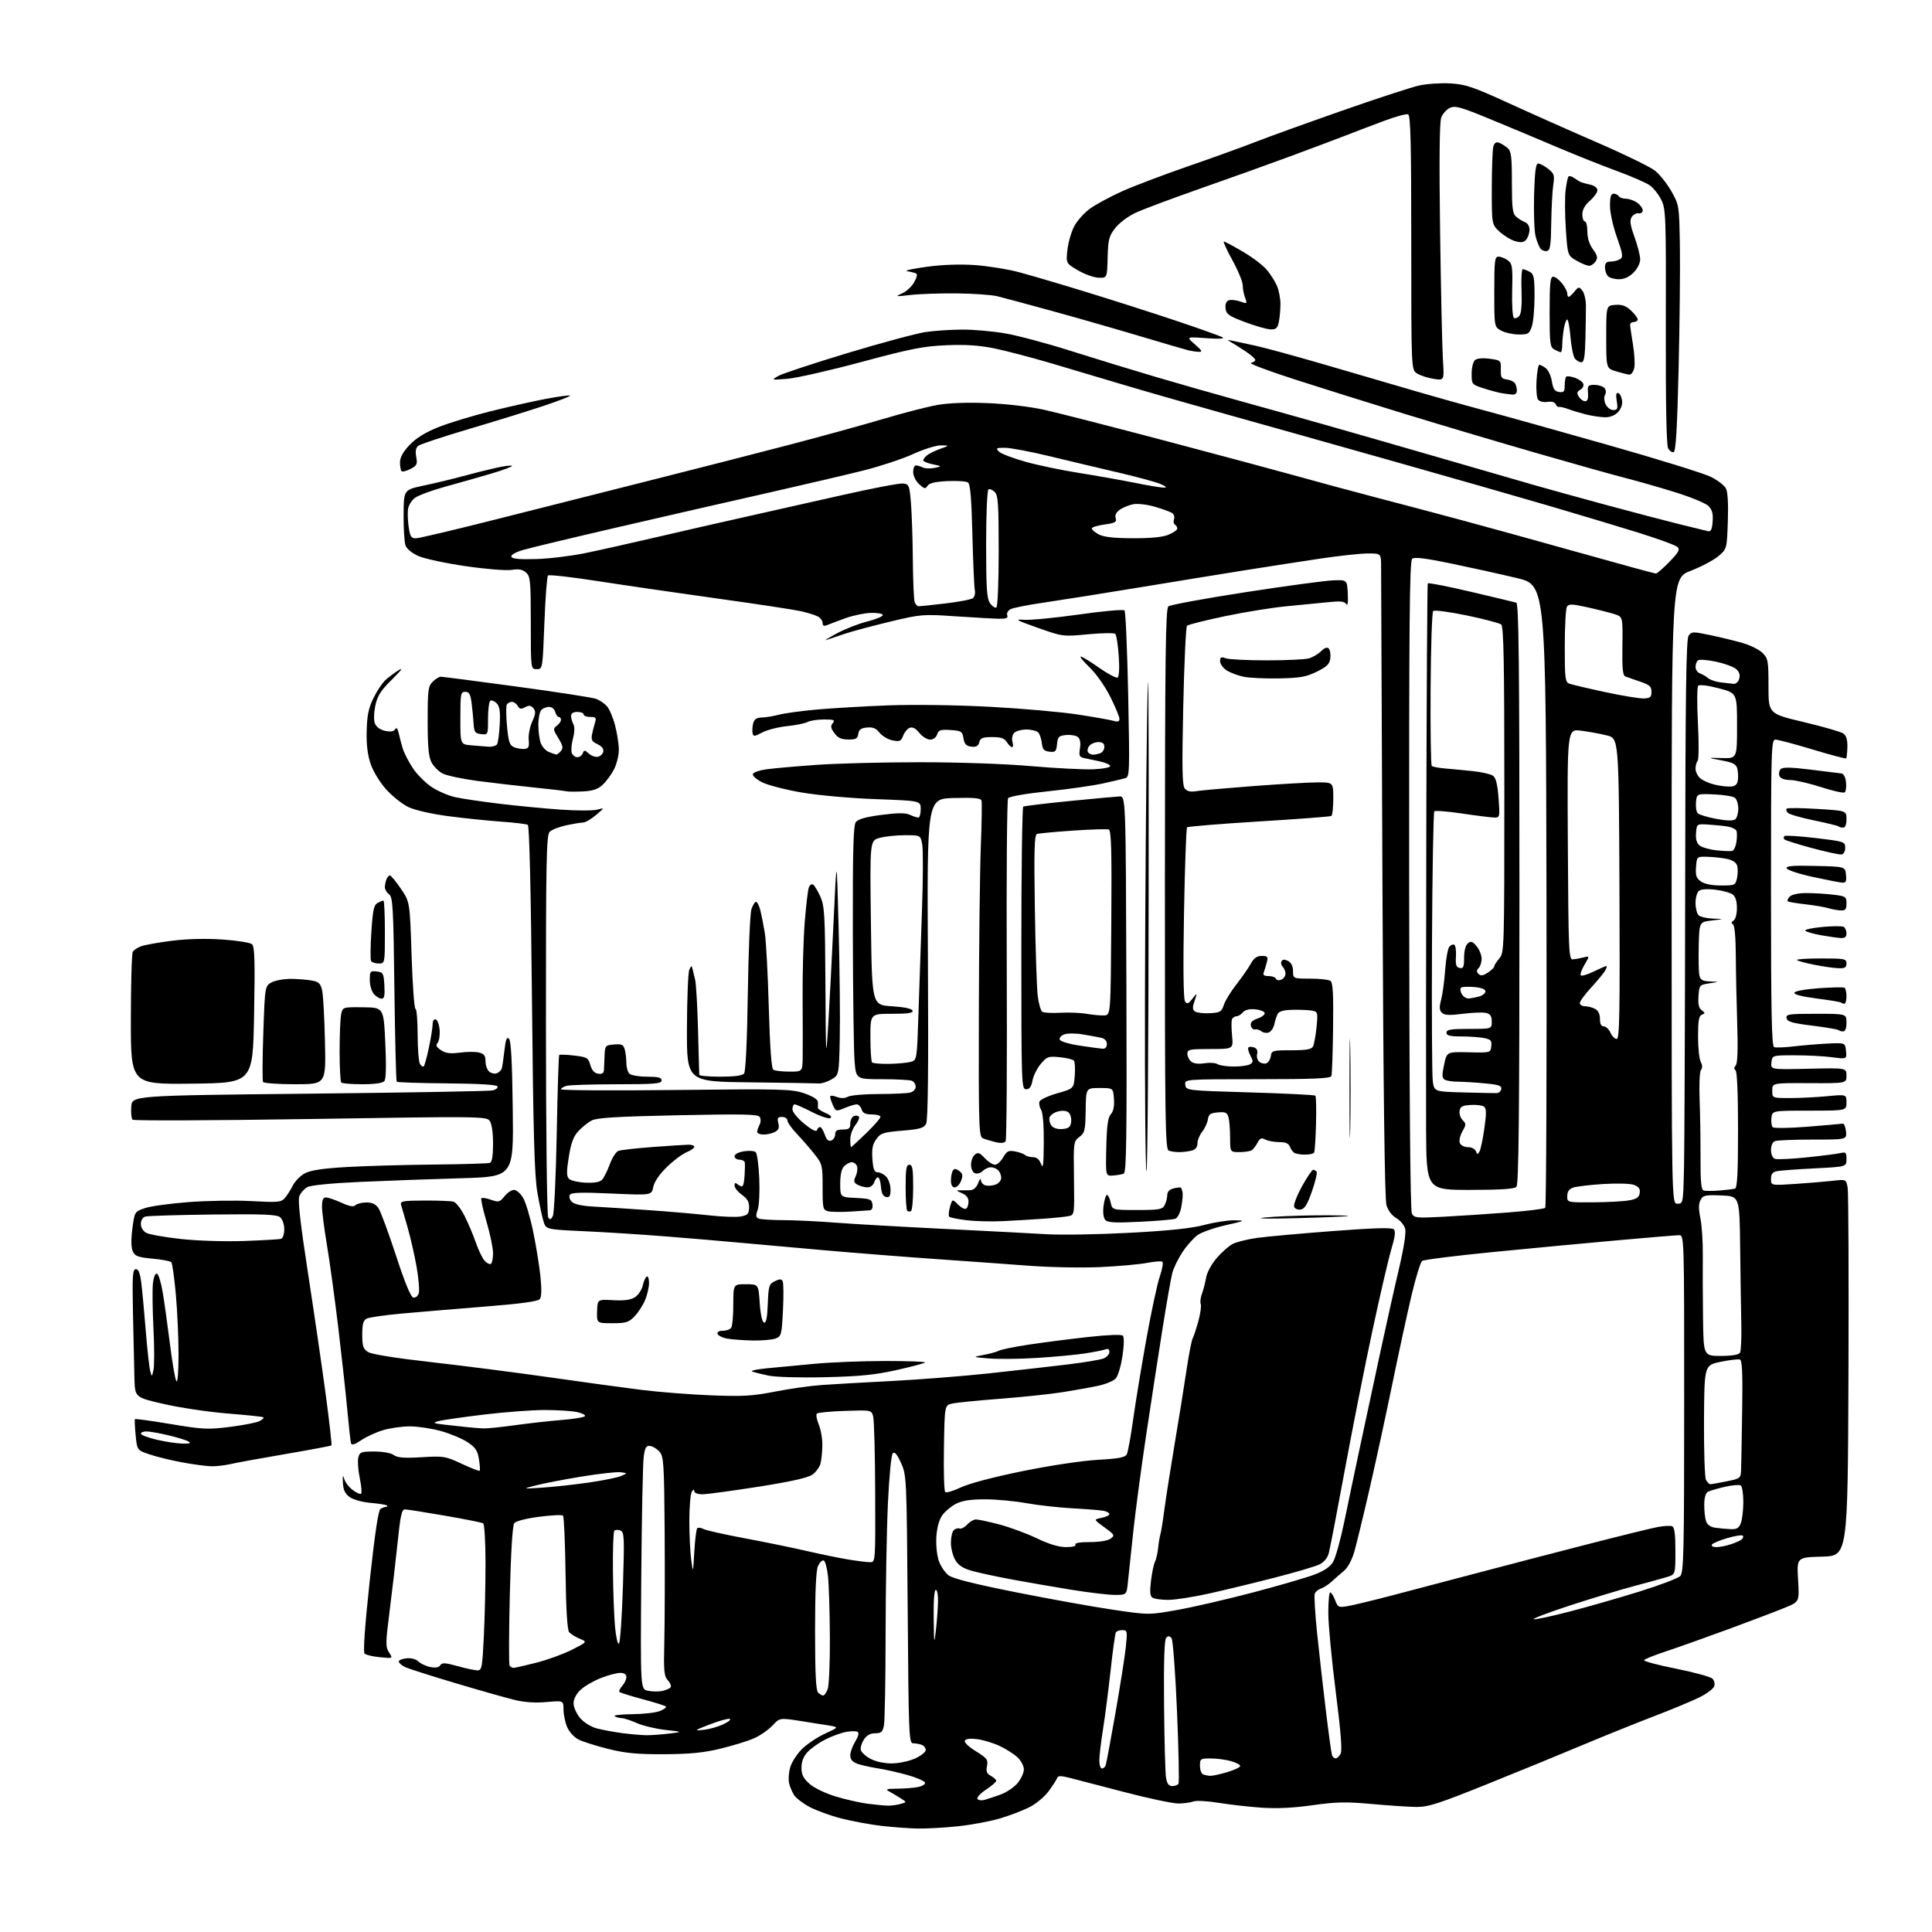 <?xml version="1.0" encoding="UTF-8" standalone="no"?>
<svg 
  version="1.1" 
  xmlns="http://www.w3.org/2000/svg" 
  xmlns:xlink="http://www.w3.org/1999/xlink" 
  xmlns:svg="http://www.w3.org/2000/svg"
  xmlns:rdf="http://www.w3.org/1999/02/22-rdf-syntax-ns#"
  xmlns:cc="http://creativecommons.org/ns#"
  xmlns:dc="http://purl.org/dc/elements/1.1/"
  viewBox="0 0 768 768"
  width="768"
  height="768"
>
<style>svg {background-color: white; }</style>"
<path stroke="none" fill="black" fill-rule="evenodd" d="M364.79,726.87C361.33,726.80 354.90,726.33 350.50,725.83C346.11,725.33 338.91,724.00 334.50,722.88C330.10,721.76 324.37,719.68 321.77,718.27C319.16,716.86 316.42,714.76 315.68,713.60C314.93,712.45 314.03,710.35 313.69,708.94C313.34,707.53 313.52,704.71 314.08,702.67C314.64,700.63 316.73,697.34 318.72,695.35C320.70,693.36 324.84,690.58 327.91,689.17C333.50,686.59 333.50,686.59 329.50,685.91C327.30,685.54 322.00,684.70 317.72,684.04C309.93,682.86 309.93,682.86 307.05,685.95C305.46,687.65 302.16,689.93 299.72,691.01C297.27,692.09 291.27,693.94 286.39,695.12C279.67,696.74 274.20,697.28 264.00,697.33C253.31,697.38 248.67,696.94 241.73,695.21C236.90,694.01 231.58,692.32 229.90,691.45C228.19,690.56 226.22,688.37 225.42,686.47C224.64,684.59 224.00,681.47 224.00,679.53C224.00,675.99 224.00,675.99 217.25,676.59C212.78,676.99 208.47,676.70 204.50,675.73C201.20,674.93 190.62,671.93 181.00,669.06C171.38,666.20 162.39,663.33 161.03,662.68C159.67,662.03 158.54,661.05 158.53,660.50C158.51,659.95 159.91,659.36 161.62,659.20C163.48,659.02 165.38,659.53 166.32,660.46C167.18,661.32 169.31,662.31 171.04,662.66C173.17,663.08 174.47,662.86 175.02,661.96C175.70,660.87 176.92,660.93 181.91,662.31C185.24,663.24 188.81,664.00 189.83,664.00C191.52,664.00 191.75,662.76 192.34,650.34C192.71,642.83 193.00,629.81 193.00,621.40C193.00,613.00 192.58,605.86 192.07,605.55C191.57,605.23 184.70,603.86 176.82,602.50C168.95,601.13 161.81,600.01 160.96,600.01C159.71,600.00 159.16,602.48 158.10,612.75C157.38,619.76 155.95,632.02 154.93,639.99C153.24,653.22 153.22,654.68 154.65,656.87C156.23,659.28 156.23,659.28 151.05,658.78C148.21,658.51 145.45,657.85 144.92,657.32C144.31,656.71 145.05,646.30 146.96,628.50C148.96,609.95 150.39,600.37 151.23,599.83C151.93,599.39 152.91,599.02 153.42,599.02C153.92,599.01 154.09,598.76 153.80,598.46C153.50,598.17 150.62,597.70 147.38,597.42C144.03,597.13 140.43,596.14 139.00,595.11C137.15,593.77 136.45,592.28 136.31,589.40C136.17,586.45 136.30,586.09 136.84,587.91C137.23,589.24 138.77,591.23 140.26,592.34C141.75,593.46 143.24,594.09 143.57,593.76C143.90,593.43 143.65,590.61 143.00,587.50C142.35,584.38 142.10,580.75 142.43,579.42C142.99,577.21 143.54,577.00 148.83,577.00C152.22,577.00 155.41,577.58 156.54,578.41C158.01,579.48 160.65,579.68 167.63,579.27C176.39,578.74 177.10,578.86 183.55,581.88C187.26,583.61 190.47,584.86 190.68,584.65C190.89,584.44 190.76,582.37 190.39,580.05C189.84,576.62 189.01,575.37 185.86,573.29C183.73,571.88 178.97,569.89 175.27,568.86C171.57,567.84 166.03,567.00 162.95,567.00C159.88,567.00 155.10,567.67 152.33,568.50C149.56,569.32 145.64,571.11 143.61,572.49C141.06,574.22 139.81,574.60 139.54,573.74C139.33,573.06 138.69,567.33 138.11,561.00C137.54,554.67 135.91,539.83 134.50,528.00C133.08,516.17 131.04,501.28 129.96,494.89C128.88,488.50 128.00,481.64 128.00,479.64C128.00,477.01 128.43,476.00 129.55,476.00C130.41,476.00 133.16,476.94 135.68,478.08C138.94,479.57 140.55,479.85 141.32,479.08C141.91,478.49 143.87,478.00 145.68,478.00C148.02,478.00 149.40,478.67 150.51,480.37C151.36,481.68 154.47,490.11 157.42,499.12C160.96,509.96 163.29,515.60 164.30,515.81C165.14,515.98 166.11,515.22 166.46,514.13C166.81,513.03 166.42,508.31 165.61,503.63C164.79,498.95 163.17,491.84 162.00,487.81C160.83,483.79 159.66,479.77 159.41,478.89C159.01,477.48 160.22,477.27 168.73,477.24C174.10,477.22 179.30,477.42 180.27,477.68C181.24,477.94 183.22,480.47 184.65,483.30C186.09,486.14 188.11,490.91 189.14,493.91C190.17,496.91 191.75,500.17 192.64,501.16C193.54,502.14 194.66,502.71 195.13,502.42C195.61,502.12 196.00,500.22 196.00,498.19C196.00,496.16 194.83,490.53 193.41,485.68C191.98,480.83 191.05,476.61 191.35,476.31C191.65,476.01 193.38,476.29 195.20,476.93C198.22,477.99 198.67,477.87 200.54,475.54C201.66,474.14 203.35,473.00 204.30,473.00C205.25,473.00 206.87,474.38 207.90,476.08C208.93,477.77 210.73,483.73 211.89,489.33C213.06,494.92 214.37,503.01 214.82,507.31C215.36,512.52 215.28,515.56 214.57,516.43C213.84,517.33 206.89,518.27 192.50,519.41C180.95,520.33 166.10,521.58 159.50,522.18C152.90,522.78 146.71,523.68 145.75,524.17C144.41,524.86 144.00,526.34 144.00,530.51C144.00,535.06 144.37,536.20 146.25,537.42C147.67,538.34 157.01,539.84 171.50,541.48C184.15,542.91 205.30,545.63 218.50,547.51C231.70,549.40 248.12,551.65 255.00,552.50C261.88,553.36 274.25,554.33 282.50,554.66C295.24,555.17 299.08,554.95 308.00,553.20C313.77,552.07 322.10,550.88 326.50,550.57C330.90,550.25 343.50,549.53 354.50,548.97C365.50,548.40 382.82,547.04 393.00,545.95C403.18,544.85 417.12,543.27 424.00,542.44C430.88,541.62 437.51,540.51 438.75,539.99C439.99,539.47 441.00,538.31 441.00,537.41C441.00,536.33 440.46,535.99 439.40,536.40C438.52,536.74 434.81,537.47 431.15,538.03C427.49,538.59 418.88,539.39 412.00,539.81C405.12,540.23 396.57,540.31 393.00,540.00C386.50,539.44 386.50,539.44 391.00,538.60C393.48,538.14 396.25,537.38 397.16,536.90C398.07,536.42 403.46,535.33 409.14,534.48C414.82,533.63 425.31,532.28 432.45,531.49C440.24,530.62 445.81,530.41 446.35,530.95C446.90,531.50 446.84,534.73 446.20,539.03C445.61,542.97 444.42,546.98 443.55,547.94C442.68,548.90 439.62,550.20 436.74,550.83C433.86,551.46 427.44,552.61 422.49,553.40C417.53,554.18 406.28,555.37 397.49,556.04C388.69,556.71 380.15,557.56 378.50,557.94C375.50,558.63 375.50,558.63 375.23,575.49C375.07,584.76 375.30,592.69 375.73,593.11C376.15,593.52 378.93,592.70 381.89,591.29C385.13,589.74 394.90,587.16 406.39,584.82C417.37,582.58 430.09,580.67 436.30,580.31C444.74,579.83 447.27,579.35 447.92,578.10C448.37,577.22 449.50,571.10 450.41,564.50C451.33,557.90 453.68,543.55 455.64,532.62C457.60,521.68 460.03,510.33 461.04,507.39C462.05,504.45 462.50,501.81 462.04,501.53C461.59,501.24 458.80,501.48 455.86,502.04C452.91,502.61 444.59,503.35 437.36,503.69C430.13,504.02 417.30,503.78 408.86,503.14C400.41,502.50 383.82,501.31 372.00,500.49C360.18,499.67 340.15,498.09 327.50,496.98C314.85,495.88 299.55,494.51 293.50,493.94C287.45,493.37 274.62,492.28 265.00,491.52C255.38,490.75 240.65,489.81 232.28,489.43C217.06,488.72 217.06,488.72 216.08,485.61C215.53,483.90 214.42,478.68 213.61,474.00C212.45,467.36 211.98,450.52 211.46,397.00C211.05,354.26 210.43,328.27 209.82,327.89C209.28,327.56 204.50,326.98 199.20,326.61C193.90,326.23 184.46,325.26 178.22,324.44C171.66,323.58 165.01,322.07 162.43,320.86C159.98,319.71 155.99,316.56 153.56,313.85C151.04,311.06 148.37,306.69 147.35,303.72C146.12,300.13 145.62,296.03 145.76,290.56C145.91,284.39 146.51,281.47 148.46,277.50C149.83,274.69 151.98,271.46 153.23,270.33C154.48,269.19 156.85,267.42 158.50,266.39C160.42,265.18 159.48,266.50 155.88,270.05C151.33,274.52 150.05,276.52 149.21,280.45C148.61,283.29 148.53,286.26 149.03,287.57C149.56,288.97 151.08,290.08 153.06,290.51C155.24,290.99 156.50,290.80 157.06,289.91C157.62,289.00 158.06,289.51 158.52,291.55C158.88,293.17 159.61,295.91 160.13,297.64C160.66,299.37 162.44,302.83 164.10,305.33C165.76,307.84 169.14,311.23 171.63,312.88C174.11,314.52 178.38,316.35 181.13,316.93C183.87,317.52 191.83,318.69 198.81,319.53C205.79,320.36 216.68,321.41 223.00,321.85C229.32,322.29 235.83,322.28 237.45,321.84C240.39,321.03 240.39,321.03 236.95,323.97C235.05,325.59 232.73,326.94 231.80,326.96C230.86,326.98 227.82,327.49 225.03,328.09C222.25,328.68 219.30,329.84 218.49,330.66C217.20,331.95 217.00,342.14 217.02,407.32C217.02,448.67 217.43,483.12 217.91,483.89C218.62,485.01 218.97,484.91 219.76,483.39C220.29,482.35 220.99,467.61 221.31,450.64C221.62,433.67 222.07,419.60 222.30,419.37C222.53,419.14 225.21,419.24 228.25,419.60C233.37,420.20 233.85,420.48 234.67,423.37C235.28,425.49 236.29,426.60 237.78,426.82C239.36,427.05 240.02,426.61 240.08,425.32C240.13,424.32 240.24,421.70 240.33,419.50C240.49,415.66 240.65,415.49 244.12,415.20C247.18,414.94 247.83,415.25 248.36,417.20C248.70,418.46 248.98,420.87 248.99,422.55C248.99,424.23 249.54,426.14 250.20,426.80C250.86,427.46 254.01,428.00 257.20,428.00C261.69,428.00 263.00,428.34 263.00,429.50C263.00,430.78 260.36,431.00 245.25,431.01C235.49,431.02 226.49,431.30 225.25,431.63C224.01,431.96 223.00,432.59 223.00,433.02C223.00,433.45 243.55,433.57 268.66,433.29C310.94,432.82 314.71,432.92 319.66,434.60C322.87,435.69 325.05,437.03 325.12,437.96C325.18,438.81 325.18,439.86 325.10,440.29C325.03,440.73 326.39,441.68 328.11,442.41C330.11,443.25 330.82,443.99 330.08,444.45C329.43,444.85 326.18,443.79 322.86,442.09C319.54,440.39 316.42,439.00 315.91,439.00C315.41,439.00 315.00,439.87 315.00,440.93C315.00,442.02 317.04,444.53 319.66,446.68C322.68,449.15 324.48,450.06 324.75,449.25C324.98,448.56 325.54,448.00 325.99,448.00C326.44,448.00 327.27,449.35 327.85,450.99C328.58,453.09 329.35,453.80 330.44,453.38C331.30,453.05 332.00,451.93 332.00,450.89C332.00,449.46 332.72,449.00 335.00,449.00C337.50,449.00 338.00,448.60 338.00,446.61C338.00,445.29 338.66,443.96 339.47,443.65C340.28,443.34 341.17,443.46 341.45,443.93C341.74,444.39 341.08,445.90 339.99,447.29C338.89,448.68 338.00,451.21 338.00,452.91C338.00,454.61 338.14,456.00 338.30,456.00C338.47,456.00 341.17,453.52 344.30,450.48C347.44,447.44 350.00,444.52 350.00,443.98C350.00,443.44 348.46,443.00 346.57,443.00C344.01,443.00 342.97,442.49 342.50,441.00C342.15,439.90 341.28,439.00 340.55,439.00C339.83,439.00 337.68,439.65 335.76,440.45C332.39,441.86 332.24,441.83 331.14,439.41C330.51,438.03 330.00,436.49 330.00,435.98C330.00,435.42 331.02,435.44 332.57,436.02C334.28,436.68 335.78,436.65 337.09,435.95C338.16,435.38 343.65,434.90 349.27,434.89C354.90,434.88 360.51,434.63 361.75,434.33C363.04,434.02 364.00,433.02 364.00,432.00C364.00,431.02 363.29,429.94 362.42,429.61C361.55,429.27 356.21,429.00 350.56,429.00C340.29,429.00 340.29,429.00 339.70,421.75C339.38,417.76 339.07,395.15 339.02,371.49C338.95,337.86 339.21,328.11 340.21,326.79C341.10,325.62 344.22,324.74 350.36,323.94C356.88,323.09 359.87,323.08 361.66,323.89C363.00,324.50 364.52,325.00 365.05,325.00C365.57,325.00 366.00,323.50 366.00,321.66C366.00,318.32 366.00,318.32 348.17,317.67C338.02,317.30 325.31,316.16 318.66,315.03C312.24,313.93 305.16,312.10 302.92,310.96C300.69,309.82 299.05,308.36 299.27,307.70C299.49,307.04 301.88,306.20 304.58,305.82C307.29,305.44 316.11,304.65 324.19,304.07C332.27,303.48 350.86,303.00 365.51,303.00C381.23,303.00 399.43,303.63 409.94,304.55C419.72,305.40 430.83,305.96 434.61,305.80C438.51,305.63 441.42,305.07 441.31,304.50C441.21,303.95 439.41,303.14 437.31,302.69C435.21,302.25 432.43,301.66 431.13,301.39C429.05,300.96 428.82,300.48 429.30,297.51C429.66,295.29 429.38,293.73 428.49,292.99C427.74,292.37 425.64,292.01 423.82,292.18C420.87,292.46 420.46,292.87 420.18,295.81C419.90,298.75 419.56,299.08 417.18,298.81C415.03,298.56 414.43,297.91 414.16,295.50C413.98,293.85 413.36,291.94 412.79,291.25C412.22,290.56 410.07,290.00 408.00,290.00C405.93,290.00 403.70,290.65 403.04,291.45C402.38,292.25 402.13,293.83 402.48,294.95C402.84,296.08 402.76,297.00 402.31,297.00C401.85,297.00 400.92,296.10 400.23,295.00C399.28,293.47 397.90,293.00 394.40,293.00C390.61,293.00 389.72,293.36 389.28,295.05C388.88,296.58 388.07,297.03 386.12,296.80C384.10,296.57 383.40,295.83 383.00,293.50C382.53,290.73 382.14,290.48 377.83,290.20C373.86,289.94 373.07,290.20 372.52,291.95C372.13,293.18 371.00,294.00 369.72,294.00C368.54,294.00 366.62,292.80 365.45,291.33C364.03,289.55 362.76,288.88 361.64,289.31C360.72,289.66 359.54,291.08 359.02,292.46C358.18,294.65 357.65,294.88 354.79,294.31C352.99,293.95 350.67,292.58 349.64,291.27C348.25,289.50 346.97,288.97 344.63,289.20C342.26,289.43 341.42,290.05 341.18,291.75C340.91,293.62 340.25,293.99 337.18,293.97C334.42,293.95 333.04,293.31 331.67,291.42C330.21,289.42 330.08,288.61 331.04,287.45C332.06,286.22 331.54,286.00 327.56,286.00C324.98,286.00 322.02,286.45 320.98,287.01C319.94,287.57 316.26,288.31 312.80,288.66C309.33,289.02 304.93,290.14 303.00,291.17C299.88,292.83 299.46,292.86 299.16,291.44C298.98,290.56 299.08,288.82 299.39,287.57C299.81,285.90 300.72,285.28 302.86,285.22C304.46,285.18 307.51,284.67 309.63,284.11C311.76,283.54 318.45,282.62 324.50,282.07C330.55,281.52 343.38,280.77 353.00,280.40C363.25,280.02 380.03,280.25 393.50,280.96C406.15,281.64 421.90,283.02 428.50,284.04C435.10,285.06 441.51,286.20 442.75,286.57C444.37,287.05 445.00,286.82 445.00,285.75C445.00,284.94 443.36,280.99 441.35,276.97C439.29,272.85 435.73,267.79 433.17,265.34C430.68,262.95 429.08,261.00 429.63,261.00C430.17,261.00 433.46,263.01 436.95,265.47C440.44,267.92 443.74,269.66 444.28,269.33C444.87,268.96 445.05,265.52 444.72,260.75C444.42,256.36 443.80,252.42 443.34,251.98C442.88,251.55 438.00,251.62 432.50,252.14C422.52,253.09 422.48,253.08 412.50,249.55C403.88,246.51 403.12,246.07 407.00,246.38C409.48,246.58 419.31,245.63 428.85,244.28C438.40,242.92 446.57,242.19 447.01,242.65C447.44,243.12 448.10,258.20 448.47,276.16C449.10,307.17 449.04,308.85 447.31,309.34C446.32,309.63 442.35,310.56 438.50,311.42C434.65,312.29 424.76,313.70 416.52,314.56C407.75,315.47 401.20,316.62 400.73,317.31C400.28,317.97 400.04,348.65 400.20,385.50C400.36,422.35 400.15,453.02 399.75,453.65C399.26,454.40 397.90,454.53 395.76,454.01C393.96,453.58 391.71,452.91 390.75,452.51C389.11,451.83 389.01,448.56 389.11,402.64C389.17,375.61 389.52,345.85 389.89,336.50C390.26,327.15 390.38,318.92 390.16,318.22C389.86,317.26 387.10,317.01 379.13,317.22C368.50,317.50 368.50,317.50 368.86,381.11C369.11,425.39 368.89,445.34 368.14,446.74C367.24,448.42 365.64,448.88 358.66,449.46C351.09,450.09 350.07,450.42 348.34,452.83C346.86,454.88 346.51,456.72 346.80,460.75C347.11,464.93 347.55,466.00 348.94,466.00C349.90,466.00 351.43,466.82 352.35,467.83C353.26,468.83 354.00,471.12 354.00,472.90C354.00,475.45 353.63,476.08 352.25,475.82C351.03,475.58 350.41,474.36 350.19,471.74C350.02,469.68 349.49,468.00 349.01,468.00C348.53,468.00 347.85,468.90 347.50,470.00C347.14,471.12 345.99,472.00 344.87,472.00C343.77,472.00 342.01,471.54 340.96,470.98C339.37,470.13 339.24,469.57 340.16,467.54C340.77,466.22 340.99,464.42 340.66,463.56C340.33,462.70 339.41,462.00 338.60,462.00C337.80,462.00 336.44,462.71 335.57,463.57C334.53,464.61 334.00,466.97 334.00,470.52C334.00,475.90 334.00,475.90 340.25,476.20C345.86,476.47 346.53,476.73 346.82,478.75C347.01,480.07 346.60,481.05 345.82,481.11C345.09,481.17 341.57,481.40 338.00,481.63C334.43,481.85 330.49,481.79 329.25,481.50C327.12,480.99 327.00,480.47 327.00,471.91C327.00,463.21 326.87,462.71 323.75,458.76C321.96,456.50 318.81,452.88 316.75,450.71C314.69,448.54 313.00,446.14 313.00,445.38C313.00,444.62 312.05,444.00 310.89,444.00C309.15,444.00 308.89,444.43 309.40,446.46C309.86,448.28 309.51,449.19 308.07,449.96C307.01,450.53 304.98,451.00 303.57,451.00C302.15,451.00 301.00,450.52 301.00,449.93C301.00,449.35 301.42,448.09 301.93,447.13C302.45,446.17 302.49,444.79 302.02,444.03C301.33,442.91 295.66,442.79 269.55,443.33C245.26,443.84 237.28,444.32 235.21,445.41C233.72,446.19 231.33,448.10 229.89,449.66C227.94,451.79 226.99,454.37 226.10,459.93C225.16,465.89 225.18,467.60 226.21,468.62C226.92,469.32 229.88,470.00 232.78,470.13C236.34,470.28 238.50,469.89 239.37,468.93C240.09,468.14 241.45,465.40 242.39,462.84C243.33,460.27 244.86,457.87 245.80,457.51C246.73,457.14 252.90,456.44 259.50,455.95C266.10,455.46 272.51,455.05 273.75,455.03C274.99,455.01 276.00,455.40 276.00,455.88C276.00,456.36 274.60,457.34 272.90,458.04C271.19,458.75 267.67,461.40 265.07,463.93C262.09,466.83 260.10,469.76 259.68,471.85C259.02,475.16 259.02,475.16 243.15,474.45C231.04,473.90 227.10,474.03 226.52,474.96C226.10,475.65 226.44,476.87 227.29,477.72C228.30,478.73 231.35,479.39 236.16,479.65C240.20,479.87 250.03,480.50 258.00,481.06C265.98,481.62 276.73,482.55 281.89,483.12C287.06,483.70 292.73,483.90 294.49,483.57C297.21,483.06 297.71,482.52 297.78,480.00C297.84,477.81 297.10,476.50 294.93,474.95C293.32,473.80 292.00,472.16 292.00,471.31C292.00,470.08 292.30,470.00 293.41,470.93C294.19,471.57 295.04,471.74 295.31,471.30C295.58,470.86 295.90,468.93 296.00,467.00C296.11,465.07 296.16,462.94 296.10,462.25C296.05,461.56 295.10,461.00 294.00,461.00C292.90,461.00 292.00,460.38 292.00,459.63C292.00,458.83 293.53,458.01 295.73,457.66C297.78,457.32 299.89,457.49 300.43,458.03C300.97,458.57 301.59,463.26 301.82,468.45C302.05,473.64 301.77,479.23 301.20,480.87C300.36,483.27 300.45,483.96 301.66,484.42C302.49,484.74 306.84,485.01 311.33,485.02C315.82,485.04 325.09,485.48 331.92,486.01C338.75,486.54 358.10,487.65 374.92,488.48C391.74,489.31 410.24,490.27 416.03,490.62C421.82,490.97 436.67,490.72 449.03,490.06C464.78,489.22 473.67,488.28 478.76,486.93C482.75,485.87 488.15,485.04 490.76,485.08C495.26,485.16 495.09,485.26 487.22,487.04C482.66,488.07 477.64,489.83 476.06,490.96C474.48,492.08 471.79,495.11 470.08,497.69C468.37,500.27 466.55,503.98 466.03,505.94C465.51,507.90 463.72,518.05 462.07,528.50C460.41,538.95 457.50,557.85 455.61,570.50C453.71,583.15 451.43,600.25 450.53,608.50C449.63,616.75 448.66,625.86 448.38,628.75C447.86,634.00 447.86,634.00 443.18,634.00C440.61,634.00 432.88,633.09 426.00,631.97C419.12,630.86 408.55,629.03 402.50,627.91C396.45,626.79 389.25,625.25 386.49,624.48C382.81,623.46 381.02,622.30 379.74,620.14C378.78,618.52 378.00,615.44 378.00,613.30C378.00,611.15 378.50,608.90 379.12,608.28C379.74,607.66 380.78,607.36 381.43,607.61C382.09,607.86 383.46,607.15 384.47,606.04C385.48,604.92 387.06,604.00 387.97,604.00C388.88,604.00 393.03,604.89 397.20,605.98C401.36,607.07 408.07,609.55 412.11,611.48C417.02,613.84 420.88,615.00 423.78,615.00C426.42,615.00 427.88,614.61 427.50,614.00C427.11,613.37 429.26,613.00 433.25,613.00C437.05,613.00 440.37,612.45 441.49,611.63C443.24,610.35 443.09,610.08 439.03,607.14C434.71,604.01 434.71,604.01 437.86,603.38C439.58,603.03 441.00,602.36 441.00,601.89C441.00,601.42 439.99,600.83 438.75,600.58C437.51,600.33 432.00,599.89 426.50,599.59C421.00,599.30 412.68,598.37 408.00,597.53C403.32,596.69 395.90,596.00 391.50,596.00C385.86,596.00 382.49,596.52 380.07,597.75C378.19,598.71 375.74,600.73 374.64,602.24C373.35,603.99 372.49,607.05 372.23,610.74C372.01,614.00 372.42,618.20 373.17,620.40C373.90,622.55 375.66,625.17 377.09,626.23C378.84,627.53 387.56,629.72 404.09,633.00C417.51,635.67 434.84,638.78 442.60,639.92C456.70,641.99 456.70,641.99 468.10,639.96C474.37,638.84 487.82,635.73 498.00,633.05C508.18,630.37 519.12,627.19 522.33,625.99C526.32,624.49 528.71,622.89 529.92,620.89C530.89,619.29 532.91,612.02 534.41,604.74C535.90,597.46 538.67,584.30 540.55,575.50C542.43,566.70 546.00,550.05 548.48,538.50C550.97,526.95 554.40,511.56 556.12,504.30C558.02,496.25 558.99,490.08 558.59,488.48C558.22,487.04 556.63,485.12 555.05,484.22C553.29,483.20 551.77,481.20 551.13,479.03C550.44,476.70 549.90,433.80 549.55,353.00C549.26,285.62 549.02,228.14 549.01,225.25C549.00,220.00 549.00,220.00 543.75,220.01C540.86,220.01 532.42,220.92 525.00,222.03C517.58,223.14 504.30,225.19 495.50,226.59C486.70,227.99 467.57,231.09 453.00,233.50C438.43,235.90 421.33,238.61 415.01,239.53C408.68,240.44 402.69,241.63 401.68,242.17C400.67,242.71 400.09,243.79 400.39,244.58C400.80,245.65 400.03,245.99 397.22,245.96C395.17,245.93 387.43,245.50 380.00,245.00C366.88,244.11 366.15,244.17 354.00,247.07C347.12,248.72 339.02,250.88 336.00,251.88C332.98,252.88 329.60,254.02 328.50,254.40C327.40,254.79 329.20,253.65 332.50,251.86C335.80,250.08 341.30,247.91 344.72,247.06C348.14,246.20 350.93,245.05 350.93,244.50C350.93,243.95 348.81,243.56 346.21,243.64C343.62,243.71 339.02,244.67 336.00,245.77C332.98,246.87 329.71,248.10 328.75,248.49C327.52,249.00 327.00,248.75 327.00,247.64C327.00,246.78 326.16,245.62 325.13,245.07C324.10,244.52 321.06,243.57 318.38,242.96C315.69,242.36 300.90,240.11 285.50,237.97C270.10,235.83 248.74,232.72 238.03,231.06C227.33,229.39 218.24,228.36 217.84,228.77C217.43,229.17 216.79,237.71 216.40,247.75C215.70,266.00 215.70,266.00 213.35,266.00C211.00,266.00 211.00,266.00 211.00,247.65C211.00,231.02 210.83,229.15 209.13,227.62C207.75,226.37 206.27,226.09 203.38,226.54C201.24,226.88 193.07,226.22 185.12,225.06C177.21,223.91 168.77,222.11 166.36,221.04C163.76,219.89 161.66,218.18 161.18,216.80C160.74,215.54 160.40,210.04 160.44,204.60C160.50,194.69 160.50,194.69 168.50,193.01C172.90,192.08 179.88,190.41 184.00,189.28C188.12,188.16 194.09,186.66 197.26,185.96C200.42,185.25 203.24,184.90 203.51,185.18C203.79,185.45 200.07,186.85 195.26,188.27C190.44,189.69 182.22,192.03 177.00,193.46C171.78,194.89 166.38,196.88 165.00,197.88C163.59,198.91 162.35,200.94 162.17,202.54C161.98,204.10 162.12,207.32 162.48,209.69C163.01,213.27 163.50,214.00 165.31,213.99C166.52,213.98 180.78,210.61 197.00,206.50C213.22,202.38 240.90,195.39 258.50,190.96C276.10,186.52 300.85,180.19 313.50,176.88C326.15,173.58 343.02,168.93 351.00,166.56C358.98,164.18 368.71,161.67 372.62,160.98C377.17,160.18 384.41,159.91 392.62,160.25C400.28,160.56 409.44,161.65 415.23,162.93C420.58,164.13 442.63,169.78 464.23,175.49C485.83,181.20 509.35,187.52 516.50,189.52C523.65,191.53 536.92,195.11 546.00,197.49C555.08,199.86 570.15,203.85 579.50,206.36C588.85,208.86 610.20,214.75 626.96,219.45C643.71,224.15 657.78,228.00 658.24,228.00C658.70,228.00 661.11,225.91 663.60,223.35C667.30,219.54 667.88,218.46 666.81,217.43C666.09,216.74 658.98,214.14 651.00,211.66C643.02,209.18 627.27,204.45 616.00,201.14C604.73,197.83 577.27,189.97 555.00,183.67C532.73,177.37 502.12,168.75 487.00,164.53C471.88,160.31 453.43,155.02 446.00,152.78C438.57,150.55 425.95,146.79 417.95,144.43C409.95,142.07 399.67,139.39 395.11,138.46C389.22,137.27 383.76,136.91 376.17,137.24C367.10,137.62 362.04,138.62 342.50,143.87C329.85,147.28 316.57,150.29 313.00,150.58C306.54,151.10 306.52,151.10 309.40,149.44C311.00,148.52 323.38,144.43 336.90,140.35C350.43,136.26 364.42,132.50 368.00,131.98C371.57,131.46 378.15,131.03 382.62,131.02C387.08,131.01 394.73,131.69 399.62,132.53C404.50,133.37 416.15,136.48 425.50,139.44C434.85,142.41 450.15,147.09 459.50,149.85C468.85,152.60 483.25,156.72 491.50,158.99C499.75,161.27 515.05,165.55 525.50,168.51C535.95,171.46 556.88,177.48 572.00,181.87C587.12,186.26 604.23,191.21 610.00,192.86C615.77,194.51 628.83,198.12 639.00,200.87C649.17,203.62 662.00,206.99 667.50,208.35C673.00,209.71 678.17,210.97 679.00,211.16C680.12,211.41 680.58,210.42 680.80,207.30C681.03,204.18 680.61,202.61 679.14,201.14C678.05,200.05 672.06,197.58 665.83,195.65C659.60,193.71 650.73,191.18 646.12,190.01C641.51,188.84 625.53,184.36 610.62,180.05C595.70,175.74 572.25,168.77 558.50,164.56C544.75,160.34 524.95,154.14 514.50,150.77C504.05,147.40 496.29,144.46 497.25,144.25C498.21,144.03 499.00,143.50 499.00,143.06C499.00,142.63 497.31,141.14 495.25,139.75C493.19,138.37 490.60,136.73 489.50,136.10C487.66,135.06 487.70,135.01 490.00,135.47C491.38,135.74 495.58,136.65 499.35,137.49C503.12,138.33 514.82,141.52 525.35,144.58C535.88,147.64 551.48,152.19 560.00,154.70C568.52,157.21 581.80,160.94 589.50,163.00C597.20,165.05 619.67,171.33 639.44,176.95C659.20,182.56 677.53,188.25 680.15,189.58C682.78,190.91 685.44,192.96 686.07,194.13C686.80,195.50 687.08,200.22 686.84,207.26C686.46,218.25 686.46,218.25 683.00,221.14C681.10,222.73 676.16,225.34 672.02,226.93C664.50,229.84 664.50,229.84 664.50,354.17C664.50,478.50 664.50,478.50 666.79,478.50C669.06,478.50 669.09,478.33 669.42,464.50C669.60,456.80 669.81,406.37 669.88,352.44C669.97,275.19 670.27,254.02 671.26,252.66C672.44,251.04 673.01,251.03 679.94,252.49C684.02,253.34 689.82,254.76 692.84,255.64C695.86,256.52 699.38,258.29 700.66,259.57C702.83,261.74 703.00,262.72 703.00,272.81C703.00,283.71 703.00,283.71 717.08,287.05C724.82,288.89 731.90,290.94 732.81,291.61C733.93,292.42 734.44,294.16 734.36,296.95C734.30,299.22 734.08,301.25 733.87,301.46C733.66,301.67 727.64,300.08 720.50,297.92C713.35,295.76 706.71,294.00 705.75,294.00C704.10,294.00 704.00,297.57 704.00,354.89C704.00,402.69 704.27,415.89 705.25,416.25C705.94,416.51 709.42,416.38 713.00,415.96C716.58,415.53 722.65,415.03 726.50,414.84C733.50,414.50 733.50,414.50 733.81,417.77C734.13,421.03 734.13,421.03 728.31,420.27C725.12,419.84 718.45,419.50 713.50,419.50C704.50,419.50 704.50,419.50 704.17,422.34C703.85,425.19 703.85,425.19 718.93,424.84C734.00,424.50 734.00,424.50 734.00,427.57C734.00,430.64 734.00,430.64 719.25,430.57C704.50,430.50 704.50,430.50 704.50,433.50C704.50,436.50 704.50,436.50 711.50,436.50C715.35,436.50 721.99,436.17 726.25,435.76C734.00,435.03 734.00,435.03 734.00,438.26C734.00,441.50 734.00,441.50 719.25,441.50C704.50,441.50 704.50,441.50 704.17,444.37C703.99,445.95 704.22,447.62 704.68,448.08C705.14,448.54 711.36,448.46 718.49,447.89C725.62,447.32 731.91,446.77 732.48,446.67C733.04,446.58 733.64,447.96 733.81,449.75C734.13,453.00 734.13,453.00 720.65,453.00C713.23,453.00 706.45,453.27 705.58,453.61C704.64,453.97 704.00,455.39 704.00,457.14C704.00,458.84 704.64,460.31 705.53,460.65C706.37,460.97 712.10,460.71 718.28,460.07C724.45,459.42 730.51,458.65 731.75,458.34C733.71,457.86 734.00,458.17 734.00,460.79C734.00,463.80 734.00,463.80 721.25,464.45C714.24,464.80 707.49,465.31 706.25,465.57C704.61,465.91 704.00,466.75 704.00,468.66C704.00,471.27 704.00,471.27 713.75,470.62C719.11,470.26 725.83,469.70 728.68,469.37C733.87,468.79 733.87,468.79 734.47,472.14C734.80,473.99 734.94,507.68 734.79,547.00C734.50,618.50 734.50,618.50 724.38,618.78C714.25,619.07 714.25,619.07 714.76,627.86C715.26,636.64 715.26,636.64 710.38,638.74C707.70,639.89 697.62,643.73 688.00,647.28C678.38,650.82 666.79,654.95 662.26,656.44C657.73,657.94 653.81,659.50 653.55,659.93C653.28,660.35 658.99,661.88 666.22,663.32C673.45,664.76 679.98,666.55 680.72,667.29C681.47,668.04 681.78,669.41 681.41,670.37C681.05,671.32 678.50,673.23 675.74,674.63C672.99,676.02 664.85,679.42 657.65,682.17C650.45,684.93 637.79,690.03 629.53,693.50C621.26,696.98 604.15,704.00 591.50,709.09C571.86,717.00 567.70,718.35 563.00,718.29C559.98,718.25 552.00,717.73 545.27,717.11C535.07,716.19 531.19,716.27 521.77,717.60C514.19,718.68 507.55,719.00 501.50,718.58C496.55,718.24 488.87,717.37 484.44,716.65C480.01,715.93 475.51,715.68 474.44,716.10C473.37,716.52 470.70,716.88 468.50,716.92C466.30,716.95 456.62,714.91 447.00,712.39C437.38,709.87 427.51,707.30 425.07,706.69C421.77,705.86 420.54,705.87 420.26,706.73C420.05,707.36 418.56,709.69 416.95,711.91C415.30,714.18 411.92,717.02 409.23,718.38C406.60,719.71 401.31,721.73 397.47,722.87C393.64,724.01 386.13,725.40 380.79,725.97C375.45,726.54 368.25,726.94 364.79,726.87zM353.00,717.77C354.38,717.79 356.62,717.48 358.00,717.10C360.50,716.39 360.50,716.39 358.00,714.82C356.62,713.95 354.60,712.75 353.50,712.15C351.83,711.24 352.36,711.06 356.62,711.03C359.44,711.01 363.17,710.72 364.91,710.37C366.65,710.02 367.91,709.23 367.71,708.62C367.50,708.00 364.45,706.67 360.92,705.65C357.39,704.64 351.98,703.42 348.91,702.94C345.83,702.46 342.12,701.62 340.66,701.06C338.85,700.37 338.00,699.32 338.00,697.77C338.01,696.52 338.89,694.05 339.97,692.29C341.21,690.25 341.55,688.84 340.90,688.44C340.33,688.09 338.24,688.11 336.24,688.48C334.24,688.86 330.56,690.21 328.06,691.48C325.55,692.76 322.40,694.98 321.05,696.43C319.39,698.21 318.60,700.22 318.60,702.65C318.60,705.44 319.32,706.90 321.78,709.09C323.59,710.71 328.03,712.86 332.15,714.11C336.11,715.32 341.86,716.62 344.92,717.02C347.99,717.41 351.62,717.75 353.00,717.77zM391.33,715.49C392.53,715.16 395.40,714.21 397.72,713.37C400.04,712.54 403.08,710.50 404.47,708.85C405.86,707.20 407.00,704.73 407.00,703.38C407.00,702.01 405.86,699.85 404.44,698.54C403.04,697.23 399.87,695.22 397.40,694.06C394.93,692.90 390.97,691.68 388.59,691.36C385.86,690.98 384.01,691.18 383.57,691.89C383.15,692.56 384.88,694.25 387.89,696.12C392.37,698.91 392.84,699.53 392.34,702.03C391.91,704.18 392.26,705.07 393.89,705.94C395.05,706.56 396.00,707.44 396.00,707.90C396.00,708.36 394.18,709.94 391.96,711.40C389.74,712.87 388.21,714.53 388.55,715.08C388.89,715.63 390.14,715.81 391.33,715.49zM465.99,710.00C467.03,710.00 468.15,709.57 468.47,709.05C468.79,708.53 468.53,695.59 467.88,680.30C467.24,664.99 466.26,651.92 465.70,651.21C464.96,650.27 464.39,650.21 463.59,651.02C462.85,651.77 462.57,660.29 462.73,677.81C462.85,691.94 463.21,704.96 463.52,706.75C463.93,709.07 464.63,710.00 465.99,710.00zM481.07,705.92C481.93,705.96 484.97,705.31 487.82,704.46C490.67,703.61 493.00,702.51 493.00,702.01C493.00,701.51 491.31,700.63 489.25,700.05C487.19,699.48 483.59,699.01 481.25,699.01C477.22,699.00 477.00,699.15 477.00,701.92C477.00,703.52 477.56,705.06 478.25,705.34C478.94,705.62 480.21,705.88 481.07,705.92zM438.03,703.00C438.60,703.00 439.27,702.44 439.52,701.75C439.77,701.06 441.52,691.73 443.40,681.00C445.28,670.27 447.14,658.46 447.53,654.75C448.19,648.38 448.12,648.00 446.18,648.00C445.04,648.00 443.87,648.39 443.58,648.87C443.28,649.36 442.33,656.22 441.47,664.12C440.60,672.03 439.25,682.55 438.45,687.50C437.66,692.45 437.01,697.96 437.00,699.75C437.00,701.54 437.46,703.00 438.03,703.00zM354.48,700.98C357.26,700.97 361.40,700.09 363.75,699.03C366.09,697.97 368.00,696.45 368.00,695.66C368.00,694.86 367.29,693.94 366.42,693.61C365.55,693.27 364.02,693.00 363.03,693.00C361.31,693.00 361.20,690.29 360.82,639.75C360.42,587.26 360.38,586.43 358.18,581.57C356.61,578.10 355.64,576.96 354.89,577.71C354.29,578.31 353.46,586.89 352.96,597.63C352.47,608.01 352.06,631.41 352.04,649.62C352.02,667.84 351.72,684.16 351.38,685.88C350.85,688.50 350.29,689.00 347.90,689.00C345.97,689.00 344.52,689.80 343.44,691.45C342.56,692.80 341.98,694.66 342.17,695.58C342.35,696.51 344.07,698.11 345.98,699.13C348.08,700.26 351.46,700.99 354.48,700.98zM530.93,699.00C531.48,699.00 532.37,698.17 532.91,697.16C533.60,695.89 533.00,688.35 530.97,672.41C529.36,659.81 528.03,645.79 528.02,641.25C528.01,636.71 528.35,633.00 528.78,633.00C529.21,633.00 530.08,634.38 530.72,636.06C531.80,638.92 532.11,639.07 535.68,638.47C537.78,638.12 545.58,636.24 553.00,634.30C560.42,632.35 575.73,628.33 587.00,625.35C598.27,622.37 618.08,617.21 631.00,613.89C643.92,610.57 656.49,607.48 658.92,607.02C661.35,606.57 663.94,606.42 664.67,606.70C665.64,607.08 666.00,609.71 666.00,616.53C666.00,625.84 666.00,625.84 662.75,626.86C660.96,627.41 655.00,629.06 649.50,630.51C644.00,631.97 632.52,635.44 624.00,638.23C615.48,641.02 609.00,643.48 609.61,643.69C610.22,643.90 616.78,642.49 624.19,640.56C631.60,638.63 644.11,635.03 652.00,632.57C659.89,630.10 667.05,627.38 667.91,626.52C669.30,625.12 669.48,617.48 669.49,557.98C669.50,491.66 669.48,491.00 667.50,491.01C666.40,491.02 655.61,491.91 643.52,492.99C631.44,494.07 609.16,496.16 594.02,497.65C578.89,499.13 565.97,500.75 565.32,501.24C564.67,501.73 562.78,507.84 561.13,514.82C559.48,521.79 556.04,537.62 553.50,550.00C550.96,562.38 546.86,581.27 544.39,592.00C541.92,602.73 539.19,613.95 538.33,616.94C537.40,620.14 535.72,623.22 534.25,624.44C532.87,625.57 530.69,627.48 529.40,628.67C528.12,629.87 526.19,631.12 525.12,631.46C524.06,631.80 522.94,632.72 522.64,633.50C522.34,634.29 522.76,641.36 523.57,649.21C524.38,657.07 525.95,670.92 527.05,680.00C528.15,689.08 529.25,697.06 529.50,697.75C529.74,698.44 530.39,699.00 530.93,699.00zM257.00,689.77C258.93,689.79 262.98,689.50 266.00,689.12C271.50,688.45 271.50,688.45 264.53,687.67C260.70,687.25 255.58,686.02 253.15,684.95C250.73,683.88 248.02,682.99 247.12,682.98C246.23,682.98 244.98,682.64 244.35,682.23C243.71,681.83 246.86,681.46 251.35,681.42C255.83,681.37 260.80,680.80 262.39,680.14C263.98,679.48 265.01,678.68 264.69,678.36C264.37,678.03 260.21,676.73 255.46,675.46C250.71,674.19 246.57,672.90 246.25,672.58C245.94,672.27 246.43,671.19 247.34,670.18C248.25,669.17 249.00,667.59 249.00,666.67C249.00,665.56 248.17,665.00 246.54,665.00C245.18,665.00 241.69,665.93 238.79,667.07C235.88,668.21 232.26,670.32 230.75,671.76C229.06,673.37 228.00,675.43 228.00,677.11C228.00,678.62 229.16,681.22 230.57,682.90C232.08,684.69 234.83,686.42 237.21,687.06C239.45,687.66 244.03,688.51 247.39,688.95C250.75,689.39 255.07,689.76 257.00,689.77zM279.61,687.65C281.87,687.42 285.47,686.40 287.61,685.38C289.75,684.36 290.82,683.41 290.00,683.27C289.18,683.13 285.57,684.15 282.00,685.54C275.88,687.92 275.74,688.04 279.61,687.65zM327.22,674.00C327.68,674.00 328.49,672.85 329.02,671.43C329.56,670.02 329.95,660.69 329.89,650.68C329.83,640.68 329.49,629.84 329.14,626.58C328.79,623.32 328.02,620.50 327.42,620.30C326.83,620.11 325.82,621.11 325.17,622.52C324.38,624.25 324.00,632.70 324.00,648.35C324.00,665.10 324.34,671.94 325.20,672.80C325.86,673.46 326.77,674.00 327.22,674.00zM263.00,672.23C264.38,671.96 265.92,671.36 266.43,670.89C266.98,670.39 266.63,669.25 265.55,668.05C263.95,666.29 263.78,664.45 264.08,652.28C264.26,644.70 264.32,625.16 264.21,608.86C264.02,582.27 263.82,579.01 262.25,577.17C261.29,576.04 259.61,574.98 258.52,574.81C256.87,574.55 256.43,575.25 255.89,579.00C255.53,581.48 255.09,603.30 254.91,627.50C254.58,671.49 254.58,671.49 257.54,672.10C259.17,672.44 261.62,672.49 263.00,672.23zM204.14,663.00C204.71,663.00 208.79,662.07 213.23,660.94C217.66,659.81 224.03,657.49 227.39,655.78C233.50,652.68 233.50,652.68 230.43,651.41C228.74,650.71 226.86,649.53 226.24,648.79C225.50,647.90 225.01,639.80 224.81,625.30C224.64,613.12 224.19,602.85 223.81,602.48C223.44,602.10 219.16,602.31 214.31,602.94C209.05,603.63 205.06,604.67 204.41,605.52C203.73,606.41 203.08,617.06 202.66,634.07C202.30,648.99 202.25,661.60 202.56,662.10C202.87,662.59 203.58,663.00 204.14,663.00zM246.06,653.34C246.53,652.87 247.24,642.71 247.62,630.77C248.25,610.88 248.17,609.00 246.61,608.40C245.68,608.05 244.60,608.07 244.21,608.46C243.82,608.85 243.57,615.97 243.65,624.27C243.73,632.57 244.11,642.71 244.49,646.79C244.89,650.98 245.57,653.83 246.06,653.34zM372.04,648.00C372.44,644.42 372.82,639.36 372.88,636.75C372.95,634.14 372.55,632.00 372.00,632.00C371.38,632.00 371.06,636.32 371.15,643.25C371.29,653.66 371.36,654.02 372.04,648.00zM464.38,635.98C461.70,635.98 458.90,635.59 458.16,635.12C457.15,634.48 457.00,632.83 457.54,628.39C457.93,625.15 458.64,621.75 459.12,620.82C459.60,619.90 460.17,617.43 460.38,615.32C460.59,613.22 460.99,610.83 461.26,610.00C461.53,609.17 462.26,604.67 462.87,600.00C463.49,595.33 465.32,583.62 466.94,574.00C468.56,564.38 470.66,551.33 471.60,545.00C472.54,538.67 473.67,532.83 474.11,532.00C474.55,531.17 475.57,528.09 476.38,525.13C477.19,522.18 477.61,519.14 477.31,518.37C477.01,517.60 477.24,515.73 477.81,514.23C478.38,512.73 479.11,509.89 479.44,507.91C479.77,505.88 481.58,502.51 483.62,500.14C485.59,497.83 488.46,495.30 490.00,494.50C491.55,493.70 495.89,492.62 499.65,492.09C503.42,491.57 516.96,490.34 529.75,489.37C546.23,488.12 553.31,487.91 554.07,488.67C554.83,489.43 554.54,491.74 553.07,496.62C551.94,500.40 548.55,514.98 545.55,529.00C542.54,543.02 537.60,568.00 534.55,584.50C531.51,601.00 528.65,615.85 528.19,617.50C527.69,619.34 526.25,621.04 524.48,621.90C522.89,622.67 515.05,624.99 507.05,627.05C499.05,629.11 487.27,631.97 480.88,633.40C474.49,634.83 467.06,635.99 464.38,635.98zM276.00,616.83C276.27,612.06 276.80,607.86 277.16,607.50C277.53,607.13 278.65,607.27 279.66,607.81C280.67,608.34 288.02,609.99 296.00,611.48C303.98,612.97 315.00,615.23 320.50,616.50C326.00,617.77 333.48,619.31 337.12,619.91C340.75,620.51 344.69,621.00 345.87,621.00C348.00,621.00 348.00,620.95 347.90,593.25C347.85,577.99 347.48,564.38 347.09,563.00C346.38,560.51 346.35,560.50 335.94,560.85C330.20,561.04 325.15,561.52 324.73,561.92C324.30,562.32 324.64,564.29 325.48,566.29C326.31,568.30 326.96,572.09 326.90,574.72C326.85,577.35 326.50,580.58 326.13,581.91C325.76,583.24 324.34,585.15 322.98,586.15C321.26,587.43 314.68,588.91 301.50,590.99C291.05,592.64 281.04,593.99 279.25,593.99C277.32,594.00 275.99,593.49 275.98,592.75C275.97,591.92 275.65,592.00 275.00,593.00C274.47,593.83 274.03,599.00 274.02,604.50C274.02,610.00 274.35,616.98 274.76,620.00C275.50,625.50 275.50,625.50 276.00,616.83zM682.29,615.00C683.62,615.00 686.23,614.49 688.10,613.86C689.97,613.24 691.92,612.35 692.43,611.88C692.95,611.41 693.09,610.76 692.76,610.42C692.42,610.09 689.66,610.54 686.63,611.42C683.59,612.30 680.83,613.47 680.49,614.01C680.16,614.56 680.96,615.00 682.29,615.00zM687.77,607.85C690.44,607.97 691.23,607.52 692.02,605.43C692.56,604.02 693.00,600.23 693.00,596.99C693.00,593.76 692.53,590.83 691.96,590.48C691.39,590.12 688.58,590.37 685.71,591.02C682.85,591.68 679.83,592.55 679.00,592.97C678.02,593.46 677.49,595.24 677.47,598.11C677.45,600.52 677.77,603.48 678.17,604.68C678.63,606.05 679.94,607.01 681.70,607.28C683.24,607.51 685.97,607.77 687.77,607.85zM215.50,591.36C219.90,591.08 228.14,590.18 233.82,589.37C239.50,588.56 245.35,587.38 246.82,586.76C249.50,585.61 249.50,585.61 246.74,585.24C245.23,585.03 238.25,585.81 231.24,586.95C224.23,588.10 216.03,589.68 213.00,590.47C207.50,591.89 207.50,591.89 215.50,591.36zM679.87,590.00C680.31,590.00 683.22,589.49 686.33,588.86C692.00,587.72 692.00,587.72 692.13,583.61C692.20,581.35 692.39,570.81 692.55,560.19C692.77,546.11 692.53,540.76 691.67,540.44C691.03,540.20 687.58,540.60 684.00,541.34C677.50,542.68 677.50,542.68 677.37,564.59C677.30,576.64 677.65,587.29 678.15,588.25C678.66,589.21 679.43,590.00 679.87,590.00zM84.00,582.87C82.08,582.82 77.00,582.15 72.72,581.37C68.43,580.60 62.58,579.18 59.72,578.23C54.50,576.50 54.50,576.50 53.92,570.50C53.61,567.20 53.47,564.33 53.63,564.13C53.79,563.92 60.20,564.80 67.89,566.09C80.69,568.23 82.66,568.32 91.51,567.20C96.82,566.53 102.06,565.50 103.17,564.91C104.27,564.32 104.98,563.65 104.74,563.41C104.51,563.17 98.20,562.50 90.72,561.91C83.24,561.32 71.84,559.64 65.39,558.17C53.65,555.50 53.65,555.50 53.44,548.00C53.33,543.88 53.07,532.40 52.87,522.50C52.55,507.03 52.71,504.50 54.00,504.50C55.06,504.50 55.69,506.09 56.17,510.00C56.55,513.02 57.34,521.58 57.94,529.00C58.54,536.42 59.34,543.62 59.71,545.00C60.39,547.48 60.40,547.48 61.03,544.44C61.38,542.75 61.37,535.33 60.99,527.94C60.62,520.55 60.53,512.57 60.79,510.21C61.07,507.67 61.72,506.07 62.38,506.29C63.00,506.49 64.02,509.77 64.66,513.58C65.30,517.38 66.59,526.58 67.52,534.00C68.45,541.42 69.60,548.17 70.08,549.00C70.60,549.91 70.95,545.81 70.97,538.67C70.99,532.17 70.51,521.37 69.91,514.67C69.31,507.98 68.49,502.15 68.09,501.73C67.69,501.31 64.31,500.67 60.59,500.33C54.84,499.79 53.66,499.35 52.78,497.42C52.11,495.94 52.05,492.81 52.62,488.42C53.50,481.72 53.52,481.68 57.50,480.28C59.70,479.50 67.58,478.41 75.00,477.85C82.42,477.29 93.70,477.11 100.05,477.46C110.40,478.03 111.77,477.91 113.18,476.30C114.05,475.31 115.50,473.05 116.40,471.27C117.30,469.49 119.49,467.28 121.27,466.36C123.52,465.18 128.57,464.44 138.00,463.90C145.43,463.48 160.95,463.04 172.50,462.93C184.05,462.82 194.06,462.51 194.75,462.26C195.59,461.94 196.00,459.43 196.00,454.58C196.00,450.14 195.49,446.68 194.66,445.55C193.37,443.78 190.76,443.75 123.42,444.82C84.97,445.42 53.15,445.55 52.69,445.09C52.24,444.64 52.01,442.30 52.19,439.89C52.50,435.50 52.50,435.50 123.00,434.75C161.78,434.34 194.54,433.76 195.82,433.46C197.10,433.17 197.98,432.45 197.79,431.88C197.57,431.20 190.50,430.77 177.80,430.66C167.00,430.57 157.96,430.27 157.70,430.00C157.44,429.73 157.03,413.12 156.78,393.11C156.38,360.62 156.15,356.59 154.67,355.50C153.75,354.83 153.00,353.58 153.00,352.72C153.00,351.86 153.27,350.45 153.61,349.58C153.94,348.71 154.56,348.00 154.99,348.00C155.41,348.00 157.37,350.36 159.34,353.25C162.92,358.50 162.92,358.50 163.61,379.75C163.99,391.44 164.68,401.00 165.15,401.00C165.62,401.00 166.01,405.61 166.02,411.25C166.02,416.89 166.45,422.16 166.96,422.97C167.47,423.78 168.15,424.18 168.47,423.87C168.78,423.55 169.70,420.19 170.50,416.39C171.31,412.60 171.97,408.45 171.98,407.17C171.99,405.76 172.49,405.00 173.24,405.25C173.91,405.47 174.60,407.36 174.76,409.44C174.92,411.53 174.56,413.82 173.96,414.55C173.13,415.55 173.46,416.25 175.33,417.48C177.20,418.71 179.02,418.93 182.84,418.43C185.62,418.06 189.04,418.04 190.45,418.40C192.44,418.90 193.00,419.67 193.00,421.90C193.00,423.47 193.67,425.31 194.49,425.99C195.31,426.67 196.67,426.96 197.51,426.63C198.35,426.31 199.23,425.47 199.45,424.77C199.67,424.07 200.15,420.86 200.51,417.64C201.01,413.18 201.45,412.05 202.34,412.93C203.15,413.74 203.60,422.26 203.83,440.94C204.17,467.77 204.17,467.77 183.33,468.37C171.88,468.69 153.95,469.34 143.50,469.81C131.94,470.32 123.60,471.14 122.20,471.89C120.94,472.57 119.50,474.20 118.99,475.51C118.35,477.20 119.38,486.28 122.45,506.20C124.85,521.77 128.01,543.43 129.48,554.35C130.94,565.26 131.97,574.36 131.76,574.57C131.56,574.77 123.42,576.30 113.69,577.97C103.95,579.63 94.07,581.43 91.74,581.97C89.41,582.51 85.92,582.91 84.00,582.87zM72.50,573.85C75.49,573.92 76.09,573.70 74.87,572.99C73.97,572.46 70.37,571.36 66.87,570.53C63.37,569.70 59.49,569.02 58.25,569.01C57.01,569.01 56.00,569.41 56.00,569.91C56.00,570.42 58.81,571.49 62.25,572.30C65.69,573.10 70.30,573.81 72.50,573.85zM192.00,567.82C193.38,567.90 199.00,567.33 204.50,566.57C210.00,565.80 218.44,564.85 223.26,564.47C228.09,564.08 232.26,563.39 232.54,562.93C232.82,562.47 231.36,561.74 229.28,561.30C227.20,560.86 221.45,560.50 216.50,560.50C211.55,560.50 200.67,561.32 192.32,562.32C183.97,563.32 175.87,564.49 174.32,564.93C171.82,565.63 172.12,565.79 177.00,566.36C180.03,566.71 184.07,567.15 186.00,567.34C187.93,567.53 190.62,567.74 192.00,567.82zM328.00,547.46C317.98,547.70 308.36,547.42 305.50,546.83C302.75,546.25 299.82,545.52 299.00,545.20C298.18,544.88 300.88,544.29 305.00,543.90C309.12,543.51 317.68,542.70 324.00,542.11C330.32,541.52 342.89,541.03 351.92,541.02C360.95,541.01 368.06,541.28 367.72,541.62C367.38,541.96 362.24,543.32 356.30,544.64C347.83,546.53 341.72,547.14 328.00,547.46zM684.03,539.00C688.42,539.00 691.16,538.55 691.65,537.75C692.08,537.07 692.32,532.01 692.20,526.50C692.08,521.00 691.87,507.27 691.74,496.00C691.50,475.50 691.50,475.50 684.31,475.21C677.87,474.95 677.00,475.13 676.00,477.01C675.19,478.52 675.17,480.53 675.94,484.30C676.52,487.16 676.95,493.77 676.89,499.00C676.83,504.23 676.87,515.36 676.98,523.75C677.17,539.00 677.17,539.00 684.03,539.00zM299.18,532.87C295.51,532.80 290.96,532.46 289.08,532.12C287.20,531.78 285.47,530.94 285.25,530.25C284.99,529.47 285.78,529.00 287.36,529.00C288.75,529.00 290.25,528.44 290.69,527.75C291.14,527.06 291.50,522.90 291.50,518.50C291.50,510.50 291.50,510.50 296.50,510.50C301.50,510.50 301.50,510.50 302.00,517.92C302.30,522.43 302.97,525.50 303.71,525.74C304.56,526.02 305.00,523.88 305.21,518.34C305.48,511.18 305.70,510.45 307.98,509.32C309.92,508.35 310.61,508.35 311.11,509.29C311.47,509.96 311.53,515.15 311.24,520.83C310.75,530.62 310.60,531.20 308.30,532.08C306.96,532.58 302.86,532.94 299.18,532.87zM243.42,526.00C237.21,526.00 237.21,526.00 237.36,521.25C237.50,516.50 237.50,516.50 243.78,516.84C248.26,517.09 250.75,516.74 252.45,515.63C253.75,514.77 255.12,512.71 255.49,511.05C255.86,509.38 256.57,507.77 257.08,507.45C257.58,507.14 258.00,508.27 258.00,509.97C258.00,511.67 257.30,514.74 256.45,516.78C255.59,518.83 253.71,521.74 252.26,523.25C249.94,525.67 248.88,526.00 243.42,526.00zM97.00,493.31C104.42,493.05 111.06,492.66 111.75,492.45C112.44,492.24 113.00,490.53 113.00,488.65C113.00,486.69 112.29,484.66 111.34,483.87C110.01,482.77 104.70,482.56 84.59,482.79C70.79,482.95 58.71,483.31 57.75,483.61C56.72,483.92 56.00,485.12 56.00,486.53C56.00,487.97 56.87,489.40 58.17,490.09C59.37,490.73 65.55,491.82 71.92,492.52C78.53,493.24 89.30,493.58 97.00,493.31zM398.50,485.43C394.10,485.64 387.68,485.48 384.23,485.06C380.79,484.64 377.68,484.02 377.33,483.67C376.99,483.32 377.12,481.58 377.63,479.80C378.56,476.56 378.56,476.56 380.82,478.82C382.06,480.06 383.51,480.80 384.04,480.48C384.57,480.15 385.00,478.87 385.00,477.63C385.00,476.12 384.10,475.01 382.25,474.25C380.17,473.38 379.99,473.12 381.50,473.17C382.60,473.20 384.48,473.18 385.67,473.12C387.06,473.04 388.19,472.02 388.84,470.25C389.39,468.74 389.88,468.24 389.92,469.13C389.96,470.03 390.80,470.98 391.79,471.23C392.77,471.49 394.57,471.33 395.79,470.88C397.00,470.43 398.00,469.24 398.00,468.23C398.00,467.22 397.46,465.86 396.80,465.20C396.14,464.54 394.82,464.00 393.87,464.00C392.92,464.00 391.47,464.67 390.65,465.50C389.82,466.32 388.44,466.72 387.57,466.39C386.67,466.04 386.00,464.61 386.00,463.02C386.00,461.49 386.68,459.68 387.51,458.99C388.77,457.95 389.44,458.19 391.46,460.37C392.81,461.82 394.62,463.00 395.50,463.00C396.38,463.00 397.85,461.68 398.77,460.07C400.21,457.57 400.90,457.22 403.48,457.70C405.14,458.01 406.93,458.65 407.45,459.13C407.97,459.61 409.40,460.00 410.62,460.00C412.12,460.00 413.15,460.88 413.84,462.75C414.62,464.89 414.86,463.00 414.92,454.24C414.97,447.30 414.56,442.26 413.84,441.12C413.21,440.10 412.93,438.64 413.22,437.87C413.52,437.10 416.70,435.62 420.29,434.60C426.83,432.73 426.83,432.73 427.23,427.61C427.46,424.80 427.30,422.10 426.88,421.61C426.46,421.12 423.92,420.51 421.24,420.25C416.74,419.82 416.16,420.02 413.72,422.92C412.27,424.65 410.79,427.62 410.43,429.53C409.96,432.04 409.25,433.00 407.89,433.00C406.06,433.00 406.00,431.23 406.00,377.06C406.00,346.29 406.34,320.91 406.76,320.65C407.18,320.39 415.39,319.40 425.01,318.44C434.63,317.49 443.62,316.66 445.00,316.60C447.50,316.50 447.50,316.50 447.76,391.28C447.97,452.56 447.77,466.15 446.69,466.57C445.96,466.84 444.05,467.17 442.43,467.29C439.50,467.50 439.50,467.50 439.77,456.06C439.97,447.43 440.41,444.20 441.58,442.91C442.61,441.78 443.02,439.74 442.81,436.85C442.50,432.50 442.50,432.50 437.10,432.50C431.69,432.50 431.69,432.50 431.57,441.33C431.45,449.37 431.23,450.32 429.07,451.95C426.75,453.70 426.71,454.03 426.92,468.33C427.13,482.86 427.12,482.93 424.82,483.42C423.54,483.70 418.90,484.17 414.50,484.48C410.10,484.79 402.90,485.22 398.50,485.43zM453.05,485.68C442.88,486.17 440.26,486.02 439.31,484.87C438.59,484.00 438.35,481.81 438.70,479.23C439.01,476.90 439.62,475.00 440.05,475.00C440.49,475.00 441.14,476.35 441.50,478.00C442.16,481.00 442.16,481.00 452.04,481.00C460.79,481.00 462.05,480.78 462.96,479.07C463.53,478.00 464.00,476.21 464.00,475.08C464.00,473.73 464.86,472.82 466.55,472.40C467.95,472.05 469.25,471.93 469.45,472.13C469.65,472.33 469.94,473.18 470.09,474.00C470.25,474.82 470.03,477.38 469.61,479.67C469.18,482.05 468.16,484.11 467.23,484.46C466.35,484.80 459.96,485.35 453.05,485.68zM515.50,484.24C504.20,484.53 498.55,484.43 502.50,484.00C506.35,483.59 515.54,483.19 522.92,483.12C530.30,483.06 536.15,483.17 535.92,483.37C535.69,483.57 526.50,483.96 515.50,484.24zM573.86,483.67C580.26,483.33 591.80,482.57 599.50,481.97C607.20,481.37 613.84,480.55 614.25,480.14C614.67,479.73 614.89,423.85 614.75,355.97C614.50,232.54 614.50,232.54 603.00,229.79C596.67,228.28 585.01,225.70 577.07,224.05C566.64,221.88 562.29,221.35 561.36,222.12C560.32,222.98 560.09,248.05 560.16,351.84C560.22,434.61 560.60,481.18 561.24,482.40C562.15,484.15 563.10,484.25 573.86,483.67zM362.14,481.41C361.67,481.71 360.99,481.66 360.64,481.31C360.29,480.95 360.00,476.69 360.00,471.83C360.00,464.65 360.28,463.00 361.50,463.00C362.72,463.00 363.00,464.66 363.00,471.94C363.00,476.86 362.61,481.12 362.14,481.41zM517.05,480.82C515.92,481.00 514.74,480.49 514.44,479.71C514.14,478.92 515.53,475.28 517.54,471.63C519.54,467.99 521.57,465.00 522.03,465.00C522.50,465.00 523.12,465.38 523.40,465.84C523.69,466.30 522.84,469.79 521.51,473.59C519.70,478.80 518.60,480.58 517.05,480.82zM633.25,477.94C638.89,477.91 645.30,477.57 647.50,477.18C650.61,476.63 651.57,475.98 651.82,474.24C652.05,472.60 651.45,471.74 649.57,471.03C648.11,470.47 642.83,470.32 637.25,470.67C631.89,471.01 626.49,471.66 625.25,472.12C623.73,472.68 623.00,473.77 623.00,475.48C623.00,478.00 623.00,478.00 633.25,477.94zM683.49,473.25C686.25,473.03 689.04,472.68 689.70,472.48C690.59,472.20 690.90,466.10 690.90,449.08C690.90,434.85 690.52,425.82 689.90,425.44C689.25,425.04 689.28,424.37 689.99,423.51C690.71,422.64 690.91,417.13 690.57,406.85C690.30,398.41 690.04,386.23 690.01,379.79C689.97,372.54 689.54,367.83 688.87,367.42C688.13,366.96 688.21,366.49 689.12,365.93C689.89,365.45 690.45,363.33 690.45,360.95C690.45,358.18 689.88,356.39 688.73,355.54C687.78,354.85 684.67,354.00 681.82,353.67C678.63,353.29 676.13,353.47 675.32,354.15C674.59,354.75 674.00,356.90 674.00,358.92C674.00,360.95 674.54,363.14 675.20,363.80C675.86,364.46 678.45,365.07 680.95,365.16C685.50,365.31 685.50,365.31 680.50,365.91C675.50,366.50 675.50,366.50 675.27,376.00C675.14,381.23 675.26,386.51 675.54,387.75C675.94,389.56 676.77,390.03 679.77,390.14C683.50,390.28 683.50,390.28 679.50,390.89C675.58,391.49 675.49,391.59 675.18,395.96C674.95,399.17 675.31,400.76 676.46,401.60C677.88,402.63 677.89,402.83 676.53,403.35C675.33,403.81 675.00,405.69 675.00,412.03C675.00,416.49 675.48,421.03 676.07,422.13C676.76,423.42 676.80,424.55 676.17,425.31C675.63,425.98 675.39,431.07 675.62,437.00C675.85,442.77 676.01,453.19 675.98,460.15C675.94,469.58 676.25,472.92 677.20,473.23C677.91,473.47 680.74,473.48 683.49,473.25zM584.30,473.00C567.00,473.00 567.00,473.00 566.89,448.25C566.83,434.64 566.87,380.52 566.98,328.00C567.10,275.48 567.36,232.23 567.56,231.90C567.77,231.57 575.49,233.08 584.72,235.25C593.95,237.42 602.06,239.36 602.75,239.57C603.74,239.86 604.00,263.87 604.00,355.27C604.00,443.64 603.72,470.88 602.80,471.80C601.96,472.64 596.42,473.00 584.30,473.00zM379.52,472.00C378.52,472.00 378.01,471.05 378.02,469.25C378.02,467.74 378.36,465.98 378.77,465.34C379.33,464.46 379.95,464.49 381.28,465.46C382.70,466.50 382.85,467.26 382.05,469.38C381.50,470.82 380.36,472.00 379.52,472.00zM455.75,465.65C455.34,465.91 455.06,434.93 455.14,396.81C455.22,358.69 455.61,308.38 456.00,285.00C456.52,254.42 456.69,273.73 456.61,353.84C456.55,415.08 456.17,465.40 455.75,465.65zM536.75,448.81C536.58,457.44 536.45,450.10 536.45,432.50C536.45,414.90 536.58,407.84 536.75,416.81C536.91,425.79 536.91,440.19 536.75,448.81zM518.69,458.98C516.94,458.98 515.02,458.64 514.43,458.23C513.84,457.83 513.06,456.71 512.71,455.75C512.26,454.53 510.98,454.00 508.47,454.00C506.49,454.00 504.02,453.54 502.98,452.99C501.45,452.17 500.85,452.41 499.89,454.24C499.24,455.48 498.21,456.83 497.60,457.23C497.00,457.64 494.81,457.98 492.75,457.98C489.00,458.00 489.00,458.00 488.99,452.25C488.98,449.09 488.70,445.46 488.36,444.20C487.83,442.25 487.18,441.94 484.12,442.20C481.14,442.45 480.44,442.93 480.15,444.97C479.96,446.32 478.95,448.52 477.90,449.85C476.86,451.18 476.00,453.28 476.00,454.52C476.00,456.00 475.24,456.97 473.75,457.37C472.51,457.70 470.30,457.98 468.83,457.99C467.36,457.99 465.46,457.73 464.60,457.40C463.19,456.86 463.03,446.03 463.07,349.48C463.10,260.87 463.34,241.96 464.45,241.04C465.19,240.43 479.00,237.89 495.15,235.40C511.29,232.91 526.98,230.79 530.00,230.69C535.50,230.50 535.50,230.50 535.77,236.00C535.95,239.61 535.72,241.02 535.12,240.10C534.41,239.02 532.76,238.86 527.85,239.39C524.36,239.76 517.00,240.48 511.50,240.99C506.00,241.50 495.01,243.26 487.08,244.92C479.16,246.58 472.30,248.30 471.86,248.74C471.41,249.19 470.74,263.59 470.36,280.73C469.82,305.61 469.94,312.23 470.98,313.47C471.86,314.54 473.27,314.87 475.39,314.51C477.10,314.21 487.27,313.31 498.00,312.49C508.73,311.68 520.31,311.01 523.75,311.01C530.00,311.00 530.00,311.00 530.00,317.44C530.00,320.98 529.66,324.10 529.23,324.36C528.81,324.62 515.87,325.60 500.48,326.54C485.09,327.49 472.22,328.54 471.88,328.88C471.54,329.22 470.99,344.57 470.66,363.00C470.28,384.14 470.42,397.05 471.04,398.00C471.86,399.27 472.32,399.11 474.00,397.00C475.99,394.50 475.99,394.50 474.86,397.86C473.95,400.55 474.00,401.39 475.11,402.12C475.88,402.61 478.52,402.90 481.00,402.76C485.04,402.53 485.60,402.19 486.50,399.45C487.05,397.77 489.30,394.10 491.50,391.30C493.70,388.49 496.27,384.80 497.20,383.10C498.45,380.84 499.63,380.00 501.56,380.00C503.87,380.00 504.14,380.32 503.61,382.41C503.28,383.73 502.73,385.53 502.40,386.41C501.94,387.60 502.41,388.00 504.31,388.00C505.70,388.00 506.99,388.48 507.19,389.06C507.38,389.64 508.32,389.82 509.27,389.45C510.22,389.08 511.00,388.02 511.00,387.09C511.00,386.16 510.50,384.90 509.89,384.29C509.28,383.68 509.08,382.68 509.45,382.08C509.92,381.32 510.70,381.30 512.06,382.03C513.31,382.70 514.00,384.12 514.00,386.04C514.00,389.00 514.00,389.00 520.75,389.02C524.46,389.02 528.09,389.41 528.82,389.87C529.85,390.52 530.09,394.68 529.92,408.60C529.80,418.45 529.50,427.06 529.25,427.75C528.89,428.71 522.08,429.00 499.82,429.00C470.86,429.00 470.86,429.00 471.18,431.25C471.50,433.49 471.58,433.50 496.92,434.25C510.89,434.66 522.58,435.24 522.88,435.54C523.18,435.85 523.30,440.89 523.14,446.75C522.99,452.61 522.64,457.77 522.37,458.20C522.10,458.64 520.45,458.99 518.69,458.98zM588.15,457.70C588.61,456.87 589.48,452.71 590.07,448.45C590.94,442.22 590.89,440.54 589.82,439.84C589.10,439.37 586.70,439.10 584.50,439.24C581.28,439.45 580.44,439.92 580.20,441.63C580.03,442.79 580.59,444.45 581.44,445.30C582.84,446.70 582.83,447.13 581.32,449.76C580.41,451.36 579.94,453.41 580.30,454.33C580.66,455.29 582.03,456.00 583.50,456.00C584.93,456.00 586.34,456.71 586.68,457.61C587.22,459.03 587.40,459.04 588.15,457.70zM422.41,448.80C424.89,448.56 425.56,447.99 425.80,445.91C425.97,444.49 425.49,442.82 424.74,442.20C423.89,441.49 422.29,441.36 420.44,441.86C418.82,442.29 417.35,443.42 417.17,444.37C416.98,445.32 417.40,446.77 418.08,447.60C418.83,448.50 420.57,448.98 422.41,448.80zM594.99,434.53C595.81,434.50 596.61,433.76 596.78,432.89C597.03,431.61 595.76,431.17 590.29,430.66C586.56,430.30 581.70,430.00 579.50,429.99C577.30,429.98 574.93,429.60 574.22,429.16C573.22,428.52 573.18,427.25 574.05,423.22C575.14,418.10 575.14,418.10 583.82,418.30C592.49,418.50 592.50,418.50 592.80,415.89C593.06,413.66 592.64,413.18 589.93,412.64C588.18,412.29 584.11,412.00 580.88,412.00C576.32,412.00 575.00,411.66 575.00,410.50C575.00,409.28 576.67,409.00 584.00,409.00C593.00,409.00 593.00,409.00 593.00,406.11C593.00,403.94 592.44,403.08 590.75,402.66C589.51,402.36 585.35,402.51 581.50,403.00C576.12,403.68 574.19,403.59 573.17,402.58C572.15,401.58 572.08,400.38 572.88,397.39C573.44,395.25 574.16,389.94 574.47,385.58C574.78,381.23 575.53,377.07 576.13,376.34C576.73,375.62 577.63,375.27 578.12,375.58C578.62,375.88 578.90,378.00 578.76,380.28C578.55,383.55 578.87,384.50 580.25,384.79C581.71,385.09 582.00,384.41 582.00,380.70C582.00,377.97 582.58,375.77 583.49,375.00C584.72,373.99 585.34,374.19 586.96,376.13C588.05,377.43 588.95,379.65 588.97,381.05C588.99,382.45 588.46,384.14 587.80,384.80C586.90,385.70 586.88,386.28 587.75,387.15C588.61,388.01 589.53,387.88 591.45,386.63C592.85,385.71 594.00,384.58 594.00,384.13C594.00,383.68 594.90,382.27 596.00,381.00C597.96,378.75 598.00,377.26 598.00,313.97C598.00,263.39 597.73,249.03 596.75,248.24C596.06,247.69 589.89,246.07 583.03,244.64C576.17,243.22 570.17,242.43 569.71,242.89C569.24,243.36 568.78,257.26 568.68,273.78C568.58,290.30 568.79,304.11 569.14,304.46C569.49,304.82 571.96,305.28 574.64,305.50C577.31,305.72 582.30,306.19 585.71,306.56C589.13,306.93 592.64,307.75 593.52,308.39C594.64,309.21 595.30,311.88 595.70,317.28C596.26,324.66 596.19,325.00 594.17,325.00C593.01,325.00 587.28,324.29 581.44,323.42C575.60,322.55 570.52,322.14 570.16,322.51C569.80,322.87 569.38,346.19 569.24,374.33C569.10,402.47 569.24,427.40 569.55,429.72C570.11,433.94 570.11,433.94 581.81,434.26C588.24,434.44 594.17,434.56 594.99,434.53zM76.25,430.77C52.00,431.04 52.00,431.04 52.02,405.27C52.02,391.10 52.37,378.97 52.79,378.31C53.20,377.66 54.68,376.69 56.08,376.16C57.48,375.63 62.98,374.64 68.29,373.97C74.40,373.21 81.80,373.02 88.41,373.47C94.16,373.86 99.46,374.70 100.18,375.34C101.23,376.27 101.40,381.95 101.00,403.50C100.50,430.50 100.50,430.50 76.25,430.77zM117.34,431.00C110.62,431.00 104.87,430.60 104.57,430.11C104.27,429.62 104.31,420.82 104.67,410.56C105.32,391.89 105.32,391.89 108.11,390.44C109.65,389.65 113.29,389.05 116.20,389.12C119.12,389.18 122.83,389.52 124.46,389.87C126.85,390.38 127.54,391.17 128.11,394.00C128.49,395.93 128.98,405.04 129.18,414.25C129.56,431.00 129.56,431.00 117.34,431.00zM144.04,431.00C139.80,431.00 136.03,430.70 135.67,430.33C135.30,429.97 135.00,424.40 135.00,417.96C135.00,411.52 135.27,404.92 135.59,403.28C136.19,400.32 136.19,400.32 144.34,400.41C152.50,400.50 152.50,400.50 153.16,414.50C153.59,423.60 153.46,428.94 152.79,429.75C152.12,430.55 149.00,431.00 144.04,431.00zM325.50,430.69C324.40,430.61 312.14,430.41 298.25,430.25C273.00,429.97 273.00,429.97 273.07,408.73C273.11,397.05 273.53,386.60 274.00,385.50C274.47,384.40 274.95,383.84 275.05,384.25C275.16,384.66 275.33,385.34 275.43,385.75C275.53,386.16 275.94,387.85 276.33,389.50C276.73,391.15 277.24,400.15 277.48,409.50C277.72,418.85 277.93,426.84 277.96,427.25C277.98,427.66 281.77,428.00 286.38,428.00C291.86,428.00 295.11,427.57 295.78,426.75C296.41,425.98 296.99,413.71 297.27,395.00C297.52,378.23 298.16,363.15 298.69,361.50C299.21,359.85 300.04,358.50 300.53,358.50C301.02,358.50 301.81,360.07 302.29,362.00C302.76,363.93 303.55,367.98 304.04,371.00C304.53,374.02 305.24,387.30 305.61,400.50C306.05,416.21 306.67,424.75 307.39,425.23C308.00,425.64 310.86,425.98 313.75,425.98C319.00,426.00 319.00,426.00 319.08,420.25C319.12,417.09 319.11,406.40 319.05,396.50C318.99,386.60 319.37,373.10 319.89,366.50C320.42,359.90 321.16,353.72 321.53,352.76C321.90,351.80 322.66,351.29 323.21,351.63C323.76,351.97 325.05,354.10 326.08,356.37C327.77,360.09 327.97,363.55 328.12,391.50C328.28,420.91 328.34,421.75 329.20,408.00C329.69,400.02 330.66,381.35 331.35,366.50C332.60,339.50 332.60,339.50 333.37,369.00C333.80,385.23 334.00,404.99 333.82,412.92C333.50,427.34 333.50,427.34 330.50,429.10C328.85,430.06 326.60,430.78 325.50,430.69zM490.50,423.97C493.25,423.97 496.15,423.56 496.95,423.05C498.20,422.26 498.21,421.76 497.04,419.57C496.28,418.16 495.94,416.72 496.29,416.38C496.63,416.03 497.66,416.04 498.57,416.39C499.62,416.79 500.04,417.74 499.72,418.98C499.44,420.05 499.83,421.44 500.59,422.08C501.35,422.71 502.62,422.98 503.41,422.67C504.20,422.37 504.99,421.08 505.17,419.81C505.48,417.62 505.91,417.50 513.31,417.50C519.24,417.50 521.32,417.14 521.93,416.00C522.37,415.18 523.00,411.73 523.34,408.35C523.91,402.57 523.82,402.18 521.72,401.76C520.50,401.52 517.08,401.36 514.12,401.41C510.43,401.47 508.48,401.97 507.93,403.00C507.48,403.82 506.87,405.69 506.57,407.14C506.27,408.59 505.28,410.06 504.38,410.41C503.48,410.75 502.18,410.56 501.48,409.98C500.78,409.40 499.63,409.06 498.91,409.21C498.20,409.37 497.44,408.70 497.23,407.73C496.96,406.47 497.76,405.63 499.97,404.86C501.69,404.26 502.92,403.26 502.72,402.64C502.51,402.01 500.77,401.36 498.84,401.20C496.59,401.01 494.87,401.45 494.04,402.45C493.33,403.30 492.17,404.00 491.46,404.00C490.75,404.00 489.96,404.56 489.71,405.25C489.47,405.94 489.49,408.86 489.77,411.75C490.28,417.00 490.28,417.00 481.14,417.00C472.87,417.00 472.00,417.18 472.00,418.88C472.00,419.91 472.68,421.32 473.51,422.00C474.45,422.79 476.41,423.03 478.76,422.66C480.81,422.33 483.18,422.49 484.00,423.02C484.82,423.54 487.75,423.97 490.50,423.97zM353.42,422.90C356.76,422.85 360.62,422.49 362.00,422.11C364.50,421.41 364.50,421.41 365.10,402.96C365.43,392.81 366.06,374.35 366.50,361.94C366.94,349.53 366.98,337.71 366.60,335.69C365.91,332.00 365.91,332.00 359.70,332.01C356.29,332.01 351.76,332.49 349.64,333.08C345.78,334.15 345.78,334.15 346.20,366.83C346.62,399.50 346.62,399.50 354.48,400.00C359.50,400.32 362.49,400.95 362.75,401.75C363.06,402.68 361.00,403.00 354.58,403.00C346.00,403.00 346.00,403.00 346.00,412.33C346.00,417.47 346.30,421.97 346.67,422.33C347.03,422.70 350.07,422.96 353.42,422.90zM438.25,416.88C439.37,416.96 440.00,416.28 440.00,415.02C440.00,413.78 439.16,412.85 437.75,412.54C436.51,412.27 433.21,411.66 430.42,411.19C427.62,410.72 424.32,410.71 423.08,411.17C421.84,411.62 421.02,412.56 421.24,413.25C421.47,413.95 424.91,415.00 429.08,415.63C433.16,416.26 437.29,416.82 438.25,416.88zM642.67,413.00C643.79,413.00 643.97,402.81 643.76,353.25C643.50,293.50 643.50,293.50 638.70,292.32C636.07,291.67 631.45,290.83 628.44,290.45C622.98,289.77 622.98,289.77 623.24,335.63C623.48,378.28 623.62,381.49 625.22,381.37C626.16,381.29 628.06,380.95 629.44,380.60C631.95,379.98 631.95,379.98 629.85,383.53C628.70,385.49 628.04,387.38 628.40,387.73C628.75,388.09 631.07,387.39 633.55,386.19C636.03,384.98 638.28,384.00 638.56,384.00C638.84,384.00 638.64,384.79 638.12,385.75C637.60,386.71 635.11,389.74 632.59,392.48C630.06,395.22 628.00,398.03 628.00,398.73C628.00,399.43 628.93,400.00 630.07,400.00C631.20,400.00 633.00,400.47 634.07,401.04C635.31,401.70 636.00,403.13 636.00,405.04C636.00,407.02 636.50,408.00 637.52,408.00C638.36,408.00 639.56,409.12 640.18,410.50C640.81,411.88 641.93,413.00 642.67,413.00zM732.67,410.00C731.93,410.00 731.09,409.76 730.80,409.47C730.51,409.18 725.83,408.38 720.40,407.71C712.41,406.71 710.46,406.15 710.19,404.74C709.89,403.16 711.00,403.00 721.93,403.00C734.00,403.00 734.00,403.00 734.00,406.50C734.00,408.75 733.52,410.00 732.67,410.00zM439.00,403.65C441.50,403.50 441.50,403.50 441.76,366.86C441.97,338.08 441.75,330.12 440.76,329.75C440.07,329.50 433.65,329.69 426.50,330.18C419.35,330.67 412.92,331.27 412.21,331.52C411.18,331.88 411.01,337.88 411.37,361.24C411.62,377.33 412.14,392.98 412.52,396.00C412.91,399.02 413.73,401.82 414.36,402.22C414.99,402.62 418.20,402.78 421.50,402.59C424.80,402.40 429.52,402.59 432.00,403.02C434.48,403.44 437.62,403.73 439.00,403.65zM733.17,399.00C732.71,399.00 732.13,398.80 731.88,398.55C731.64,398.30 727.27,397.57 722.18,396.92C716.26,396.16 713.06,395.33 713.29,394.61C713.51,393.97 717.60,393.22 723.06,392.83C728.23,392.47 732.81,392.38 733.23,392.64C733.65,392.90 734.00,394.44 734.00,396.06C734.00,397.68 733.62,399.00 733.17,399.00zM151.71,397.00C150.94,397.00 149.57,396.18 148.65,395.17C147.74,394.16 147.00,391.68 147.00,389.60C147.00,386.12 147.18,385.89 149.75,386.18C152.31,386.48 152.52,386.85 152.80,391.75C153.03,395.72 152.76,397.00 151.71,397.00zM583.79,396.90C584.73,396.85 586.62,396.49 588.00,396.11C589.38,395.72 590.50,394.82 590.50,394.09C590.50,393.26 588.89,392.62 586.16,392.38C583.78,392.16 581.42,392.24 580.91,392.55C580.37,392.89 580.42,393.91 581.03,395.06C581.60,396.13 582.84,396.96 583.79,396.90zM730.75,384.88C728.96,384.82 724.67,384.20 721.22,383.51C717.76,382.83 714.65,381.98 714.30,381.63C713.95,381.29 718.24,381.00 723.83,381.00C733.33,381.00 734.00,381.13 734.00,383.00C734.00,384.61 733.37,384.98 730.75,384.88zM150.56,383.00C149.22,383.00 147.85,382.57 147.52,382.04C147.20,381.51 147.24,376.32 147.62,370.50C148.18,361.80 148.62,359.74 150.08,358.95C151.07,358.43 152.12,358.00 152.43,358.00C152.75,358.00 153.00,363.62 153.00,370.50C153.00,383.00 153.00,383.00 150.56,383.00zM731.75,372.88C730.51,372.82 727.02,372.32 724.00,371.79C720.98,371.25 718.12,370.45 717.65,370.00C717.17,369.56 720.18,368.87 724.31,368.49C728.45,368.10 732.32,368.08 732.92,368.45C733.51,368.82 734.00,369.99 734.00,371.06C734.00,372.44 733.35,372.97 731.75,372.88zM731.75,361.91C730.51,361.87 728.30,361.46 726.83,361.02C725.36,360.58 721.31,359.89 717.83,359.49C714.35,359.10 711.16,358.57 710.74,358.32C710.33,358.07 710.63,357.23 711.42,356.44C712.31,355.55 714.88,355.00 718.18,355.01C721.11,355.01 725.86,355.30 728.75,355.65C733.71,356.24 734.00,356.44 734.00,359.14C734.00,361.46 733.58,361.98 731.75,361.91zM684.14,352.00C689.65,352.00 689.86,351.90 690.50,349.02C690.85,347.38 690.87,345.15 690.52,344.06C690.10,342.76 688.61,341.83 686.19,341.36C684.16,340.98 680.70,340.62 678.50,340.58C674.51,340.50 674.50,340.51 674.20,344.66C673.95,348.05 674.31,349.11 676.17,350.41C677.61,351.41 680.55,352.00 684.14,352.00zM732.31,350.87C731.32,350.80 726.03,349.77 720.57,348.58C715.11,347.39 710.45,345.86 710.23,345.18C709.91,344.22 712.56,344.00 721.66,344.22C733.50,344.50 733.50,344.50 733.81,347.75C734.07,350.37 733.78,350.97 732.31,350.87zM732.00,339.67C731.17,339.78 725.89,338.63 720.26,337.12C714.63,335.60 709.72,334.06 709.35,333.68C708.97,333.31 708.95,332.71 709.30,332.36C709.65,332.01 715.24,332.36 721.72,333.13C733.20,334.50 733.50,334.60 733.50,337.01C733.50,338.44 732.87,339.56 732.00,339.67zM688.65,338.22C689.28,338.03 690.00,336.43 690.26,334.68C690.52,332.93 690.53,330.95 690.27,330.28C690.02,329.60 688.39,328.82 686.65,328.54C684.92,328.26 681.48,327.91 679.00,327.77C674.50,327.50 674.50,327.50 674.20,331.09C674.00,333.51 674.44,335.12 675.59,336.07C676.51,336.84 679.57,337.72 682.39,338.02C685.20,338.33 688.02,338.42 688.65,338.22zM732.67,329.00C731.93,329.00 731.11,328.78 730.85,328.51C730.58,328.24 726.19,327.17 721.09,326.12C715.99,325.08 711.33,323.73 710.73,323.13C710.13,322.53 709.90,321.77 710.23,321.44C710.55,321.11 716.04,321.17 722.41,321.56C734.00,322.27 734.00,322.27 734.00,325.64C734.00,327.77 733.51,329.00 732.67,329.00zM689.75,325.72C690.44,325.19 691.00,323.29 691.00,321.50C691.00,319.71 690.41,317.76 689.69,317.16C688.97,316.56 685.26,315.95 681.44,315.79C674.50,315.50 674.50,315.50 674.18,318.88C674.00,320.73 674.32,322.72 674.89,323.29C675.46,323.86 678.76,324.86 682.21,325.51C686.29,326.27 688.94,326.35 689.75,325.72zM733.32,314.97C732.87,315.36 728.67,314.44 724.00,312.92C719.33,311.40 713.80,310.12 711.72,310.08C709.26,310.03 707.73,309.45 707.34,308.43C707.01,307.57 707.24,306.36 707.86,305.74C708.69,304.91 711.78,304.96 719.74,305.94C725.66,306.66 731.17,307.35 732.00,307.46C732.90,307.59 733.63,308.98 733.82,310.97C734.00,312.77 733.78,314.58 733.32,314.97zM231.76,314.60C228.87,314.75 225.82,314.72 225.00,314.53C224.18,314.34 218.32,313.66 212.00,313.01C205.68,312.37 195.64,311.20 189.69,310.42C183.75,309.63 177.57,308.31 175.96,307.48C174.35,306.65 172.35,304.65 171.52,303.03C170.38,300.83 170.00,296.71 170.00,286.55C170.00,274.33 170.20,272.80 172.00,271.00C173.10,269.90 174.56,269.00 175.25,269.01C175.94,269.01 189.55,270.78 205.50,272.94C221.46,275.10 235.63,277.29 237.00,277.82C238.38,278.34 240.29,279.65 241.26,280.73C242.23,281.81 243.70,285.26 244.51,288.39C245.33,291.53 246.00,295.89 246.00,298.09C246.00,300.28 245.14,303.75 244.10,305.79C243.05,307.83 241.03,310.59 239.61,311.92C237.67,313.73 235.69,314.40 231.76,314.60zM688.00,312.67C689.80,312.55 690.59,311.84 690.83,310.15C691.02,308.85 690.91,306.79 690.61,305.56C690.15,303.75 688.95,303.13 684.27,302.25C678.50,301.17 678.50,301.17 684.50,301.34C690.50,301.50 690.50,301.50 690.50,288.50C690.50,275.50 690.50,275.50 683.20,273.60C678.90,272.47 675.56,272.06 675.06,272.60C674.60,273.09 674.55,279.80 674.95,287.50C675.36,295.20 675.31,301.93 674.84,302.45C674.38,302.97 674.00,304.37 674.00,305.55C674.00,306.72 674.81,308.42 675.80,309.32C676.79,310.22 679.38,311.37 681.55,311.89C683.72,312.42 686.62,312.76 688.00,312.67zM229.50,301.00C230.36,301.00 231.33,300.31 231.65,299.46C232.18,298.08 232.44,298.09 234.05,299.54C235.04,300.44 236.67,301.02 237.66,300.83C238.66,300.63 239.63,299.70 239.81,298.75C240.02,297.66 239.16,296.58 237.49,295.81C235.37,294.85 234.93,294.08 235.32,292.05C235.59,290.65 236.13,288.49 236.52,287.25C237.14,285.31 236.87,285.00 234.62,285.00C233.18,285.00 232.00,284.55 232.00,284.00C232.00,283.45 230.88,283.00 229.50,283.00C227.90,283.00 227.00,283.56 227.00,284.57C227.00,285.43 227.41,286.90 227.92,287.85C228.49,288.92 228.43,291.09 227.75,293.63C227.16,295.87 226.95,298.44 227.30,299.35C227.65,300.26 228.64,301.00 229.50,301.00zM221.13,299.94C221.47,299.97 222.30,299.34 222.98,298.53C223.96,297.34 223.76,296.34 221.93,293.39C219.84,290.01 219.79,289.62 221.33,288.50C222.25,287.83 223.00,286.77 223.00,286.14C223.00,285.51 222.60,285.00 222.12,285.00C221.63,285.00 221.00,284.10 220.71,283.00C220.42,281.89 219.35,281.00 218.29,281.00C217.25,281.00 215.86,281.54 215.20,282.20C214.54,282.86 214.00,285.53 214.00,288.13C214.00,290.74 214.44,294.04 214.99,295.46C215.53,296.89 216.99,298.46 218.24,298.96C219.48,299.46 220.78,299.90 221.13,299.94zM434.48,300.00C435.22,300.00 436.55,299.73 437.42,299.39C438.29,299.06 439.00,297.93 439.00,296.89C439.00,295.57 438.29,295.00 436.62,295.00C435.31,295.00 433.70,295.66 433.04,296.46C432.37,297.26 432.12,298.38 432.47,298.96C432.83,299.53 433.73,300.00 434.48,300.00zM208.50,297.71C210.14,297.54 210.44,296.89 210.17,294.10C209.98,292.23 210.61,288.98 211.56,286.87C212.95,283.78 213.04,282.76 212.04,281.54C211.07,280.38 210.33,280.29 208.75,281.13C207.13,282.00 206.52,281.89 205.80,280.61C205.31,279.73 204.27,279.00 203.51,279.00C202.74,279.00 201.83,279.47 201.48,280.04C201.12,280.61 201.15,284.47 201.54,288.62C202.14,295.00 202.58,296.29 204.37,297.03C205.54,297.52 207.40,297.82 208.50,297.71zM194.19,296.83C195.67,296.92 197.20,296.48 197.59,295.85C197.99,295.21 198.46,291.64 198.65,287.92C198.91,282.73 198.62,280.76 197.42,279.56C196.55,278.69 195.43,278.24 194.92,278.55C194.41,278.86 194.00,282.05 194.00,285.63C194.00,292.13 194.00,292.13 191.25,291.82C188.81,291.54 188.47,291.05 188.25,287.50C188.11,285.30 187.75,281.59 187.44,279.25C187.00,275.90 186.46,275.00 184.94,275.00C183.14,275.00 183.00,275.78 183.00,285.44C183.00,295.89 183.00,295.89 187.25,296.27C189.59,296.48 192.71,296.73 194.19,296.83zM653.50,277.65C655.99,277.52 656.50,277.08 656.50,275.00C656.50,272.93 655.72,272.23 652.00,270.96C649.52,270.11 646.89,269.20 646.13,268.92C645.07,268.53 644.80,265.82 644.93,256.80C645.09,245.18 645.09,245.18 641.80,244.13C639.98,243.55 635.18,242.33 631.13,241.43C624.96,240.05 623.61,240.01 622.89,241.14C622.42,241.89 622.02,248.93 622.02,256.78C622.00,269.47 622.20,271.14 623.75,271.74C624.71,272.11 631.12,273.62 638.00,275.10C644.88,276.58 651.85,277.73 653.50,277.65zM689.13,271.84C690.06,271.93 691.03,271.03 691.38,269.75C691.80,268.21 691.38,267.00 690.07,265.90C689.02,265.03 685.46,263.74 682.17,263.04C678.88,262.34 675.69,262.07 675.09,262.44C674.49,262.81 674.00,264.01 674.00,265.09C674.00,266.18 674.79,267.34 675.75,267.68C676.71,268.02 678.17,268.88 679.00,269.57C679.83,270.27 682.08,271.03 684.00,271.26C685.92,271.49 688.24,271.75 689.13,271.84zM508.50,269.67C503.00,269.79 496.61,269.49 494.31,269.01C492.01,268.52 488.97,267.37 487.56,266.45C486.15,265.52 485.00,263.89 485.00,262.82C485.00,261.22 485.41,261.01 487.25,261.68C488.49,262.13 495.80,262.50 503.50,262.50C511.20,262.50 518.75,262.15 520.28,261.72C521.80,261.30 523.98,260.02 525.13,258.87C526.48,257.52 527.54,257.14 528.18,257.78C528.72,258.32 529.01,260.05 528.83,261.63C528.56,263.95 527.54,264.98 523.50,266.98C519.32,269.06 516.87,269.50 508.50,269.67zM396.07,241.46C396.60,241.13 397.00,231.44 397.00,219.01C397.00,200.41 396.76,196.91 395.42,195.56C394.55,194.69 393.43,194.24 392.92,194.55C392.41,194.87 392.00,204.51 392.00,216.34C392.00,233.99 392.26,237.93 393.57,239.79C394.43,241.03 395.56,241.77 396.07,241.46zM365.19,241.00C365.72,241.00 370.51,240.50 375.83,239.88C381.15,239.26 386.06,238.31 386.74,237.77C387.42,237.22 387.77,235.81 387.51,234.64C387.25,233.46 386.82,223.53 386.54,212.57C386.18,198.03 385.70,192.41 384.77,191.78C384.07,191.31 380.39,191.07 376.58,191.25C371.73,191.48 369.38,192.04 368.70,193.12C367.85,194.45 367.42,194.37 365.36,192.46C364.03,191.23 363.00,189.12 363.00,187.64C363.00,186.19 363.48,185.00 364.07,185.00C364.65,185.00 365.89,185.37 366.82,185.82C367.74,186.28 369.85,186.35 371.50,185.99C374.50,185.33 374.50,185.33 370.75,184.56C368.69,184.13 367.00,183.43 367.00,183.01C367.00,182.59 367.67,181.69 368.49,181.01C369.31,180.33 371.67,179.17 373.74,178.43C377.50,177.09 377.50,177.09 374.04,177.04C372.14,177.02 367.21,178.55 363.04,180.46C358.89,182.37 350.10,185.29 343.50,186.96C336.90,188.62 319.57,192.68 305.00,195.98C290.43,199.27 263.88,205.35 246.00,209.49C228.12,213.62 211.11,217.70 208.18,218.55C204.94,219.49 203.03,220.56 203.28,221.30C203.58,222.15 206.47,222.42 213.10,222.23C218.27,222.08 227.00,221.03 232.50,219.90C238.00,218.77 250.82,215.91 261.00,213.53C271.18,211.15 286.70,207.61 295.50,205.65C304.30,203.69 321.59,199.80 333.93,197.00C346.27,194.20 357.52,192.04 358.93,192.20C361.37,192.48 361.53,192.88 362.12,200.00C362.46,204.12 362.80,214.33 362.87,222.67C362.94,231.01 363.27,238.55 363.61,239.42C363.94,240.29 364.65,241.00 365.19,241.00zM450.28,213.96C457.52,213.99 462.21,213.52 464.53,212.55C466.44,211.75 468.00,210.66 468.00,210.11C468.00,209.56 467.57,208.85 467.04,208.53C466.52,208.20 466.36,207.23 466.69,206.37C467.02,205.50 466.66,204.40 465.90,203.91C465.13,203.43 462.06,202.31 459.08,201.44C456.09,200.56 452.25,200.11 450.54,200.43C448.83,200.75 446.42,201.72 445.18,202.59C443.69,203.63 443.12,204.79 443.50,205.99C443.98,207.52 443.30,207.91 439.04,208.50C436.27,208.88 434.00,209.58 434.00,210.06C434.00,210.54 435.24,211.61 436.75,212.43C438.69,213.48 442.68,213.93 450.28,213.96zM462.50,193.83C464.01,193.84 463.76,193.50 461.50,192.47C459.85,191.72 452.43,189.69 445.00,187.95C437.57,186.22 425.17,183.27 417.44,181.40C409.70,179.53 401.62,178.00 399.47,178.00C395.99,178.00 395.73,178.16 397.08,179.51C397.91,180.34 402.62,182.15 407.55,183.53C412.47,184.91 422.12,186.93 429.00,188.01C435.88,189.10 445.77,190.86 451.00,191.91C456.23,192.97 461.40,193.83 462.50,193.83zM163.16,186.42C161.56,187.24 159.97,187.64 159.63,187.29C159.28,186.95 159.00,185.37 159.00,183.79C159.00,181.85 160.21,179.63 162.75,176.94C165.28,174.25 168.95,171.95 174.00,169.90C178.12,168.23 187.57,165.34 195.00,163.49C202.43,161.64 212.48,159.39 217.34,158.49C222.20,157.58 226.37,157.03 226.60,157.26C226.83,157.50 222.18,159.31 216.26,161.29C210.34,163.27 196.97,167.42 186.54,170.50C176.12,173.58 166.97,176.61 166.22,177.24C165.30,177.99 165.05,179.46 165.46,181.64C166.00,184.52 165.73,185.09 163.16,186.42zM665.32,179.73C664.67,179.94 663.67,179.25 663.10,178.19C662.43,176.93 662.11,160.08 662.19,129.78C662.30,85.97 662.19,83.07 660.40,79.46C659.36,77.35 657.33,74.78 655.90,73.73C654.47,72.69 648.62,70.13 642.90,68.04C637.18,65.95 626.42,61.66 619.00,58.51C611.58,55.35 599.50,50.29 592.16,47.27C580.75,42.56 578.47,41.92 576.39,42.87C575.05,43.48 573.49,45.21 572.92,46.71C572.22,48.55 572.07,63.53 572.46,91.98C572.78,115.36 573.29,138.27 573.58,142.89C574.13,151.28 574.13,151.28 569.81,150.59C567.44,150.21 564.49,149.24 563.25,148.43C561.00,146.95 561.00,146.95 561.00,96.45C561.00,56.67 560.73,45.83 559.74,45.45C559.04,45.19 554.88,46.30 550.49,47.94C546.09,49.57 538.90,52.31 534.50,54.02C530.10,55.73 519.75,59.61 511.50,62.65C503.25,65.69 487.50,71.33 476.50,75.18C465.50,79.04 454.13,83.30 451.24,84.67C448.32,86.05 444.77,88.75 443.24,90.75C440.83,93.90 440.48,95.32 440.30,102.42C440.09,110.50 440.09,110.50 436.74,110.40C434.89,110.35 431.21,109.04 428.57,107.49C423.75,104.67 423.75,104.67 424.29,99.46C424.59,96.60 425.79,92.37 426.96,90.07C428.14,87.77 431.05,84.51 433.44,82.83C435.82,81.15 441.54,78.08 446.14,76.01C450.74,73.94 462.60,69.44 472.50,66.02C482.40,62.60 494.32,58.30 499.00,56.45C503.68,54.61 518.98,49.09 533.00,44.17C547.02,39.26 561.01,34.68 564.08,34.00C567.16,33.31 572.78,32.94 576.58,33.16C582.60,33.52 585.57,34.52 599.50,40.90C608.30,44.93 624.27,52.04 635.00,56.69C645.73,61.34 656.03,66.36 657.89,67.85C659.76,69.33 662.69,73.01 664.39,76.02C667.47,81.44 667.50,81.67 667.78,97.50C667.93,106.30 667.70,128.31 667.28,146.42C666.71,170.27 666.17,179.44 665.32,179.73zM637.75,165.87C635.96,165.80 632.70,165.30 630.50,164.76C628.30,164.21 625.15,163.26 623.50,162.65C621.85,162.03 620.15,161.64 619.72,161.77C619.29,161.91 618.71,161.42 618.43,160.69C618.12,159.87 616.85,159.51 615.15,159.76C613.57,160.00 611.96,159.60 611.40,158.84C610.85,158.10 610.58,154.69 610.79,151.25C611.00,147.81 611.50,145.00 611.90,145.00C612.29,145.00 613.44,145.60 614.44,146.33C615.44,147.06 616.55,149.43 616.89,151.58C617.39,154.64 618.02,155.57 619.76,155.82C621.64,156.09 622.00,155.67 622.00,153.24C622.00,151.64 622.26,150.07 622.59,149.75C622.91,149.43 624.45,149.61 626.00,150.15C627.56,150.70 629.08,151.77 629.38,152.54C629.67,153.32 629.15,154.38 628.21,154.92C626.85,155.69 626.73,156.27 627.61,157.70C628.22,158.69 629.34,159.50 630.11,159.50C631.06,159.50 631.42,158.48 631.25,156.25C631.01,153.28 631.24,153.00 633.87,153.00C635.46,153.00 637.23,153.58 637.82,154.28C638.44,155.03 638.53,156.14 638.04,156.94C637.55,157.73 637.64,159.31 638.25,160.66C638.85,161.96 640.20,163.00 641.29,163.00C642.99,163.00 643.18,162.51 642.68,159.43C642.27,156.91 642.45,155.98 643.30,156.26C643.96,156.48 644.64,157.83 644.81,159.27C645.00,160.89 644.34,162.66 643.06,163.94C641.74,165.26 639.83,165.95 637.75,165.87zM601.25,156.86C600.29,156.79 598.38,156.54 597.00,156.31C595.62,156.08 592.36,155.20 589.75,154.36C585.06,152.86 585.00,152.79 585.00,148.54C585.00,146.15 585.60,143.75 586.35,143.12C587.18,142.43 589.45,142.24 592.21,142.61C596.63,143.22 596.71,143.30 596.60,146.87C596.51,150.02 596.83,150.55 599.00,150.85C600.38,151.04 601.83,151.72 602.23,152.35C602.64,152.98 602.98,154.29 602.98,155.25C602.99,156.31 602.31,156.95 601.25,156.86zM647.73,148.92C647.05,148.88 644.70,148.30 642.50,147.64C638.50,146.44 638.50,146.44 638.50,133.97C638.50,121.50 638.50,121.50 642.05,121.20C644.72,120.98 646.27,121.52 648.30,123.40C649.79,124.78 651.00,126.38 651.00,126.95C651.00,127.53 650.33,128.00 649.50,128.00C648.67,128.00 648.00,128.48 648.00,129.06C648.00,129.64 648.51,133.20 649.13,136.97C649.75,140.73 649.97,144.98 649.61,146.41C649.25,147.83 648.41,148.97 647.73,148.92zM628.62,144.00C627.86,144.00 626.72,143.36 626.07,142.59C625.43,141.81 624.63,137.98 624.30,134.09C623.98,130.19 623.38,127.00 622.99,127.00C622.59,127.00 621.98,128.69 621.64,130.75C621.30,132.81 621.02,135.74 621.01,137.25C621.00,138.76 620.75,140.00 620.43,140.00C620.12,140.00 619.00,139.53 617.93,138.96C616.16,138.02 616.00,136.75 616.00,123.96C616.00,112.53 616.26,110.00 617.43,110.00C618.21,110.00 619.79,111.19 620.93,112.63C622.07,114.08 623.00,115.88 623.00,116.63C623.00,117.39 623.27,118.00 623.59,118.00C623.91,118.00 624.95,117.05 625.88,115.90C627.47,113.94 627.68,113.91 628.98,115.48C629.75,116.41 630.40,119.04 630.42,121.33C630.44,123.63 630.35,129.66 630.23,134.75C630.05,141.83 629.68,144.00 628.62,144.00zM476.50,139.86C475.40,139.81 473.60,139.55 472.50,139.29C471.40,139.03 462.40,136.40 452.50,133.44C442.60,130.49 426.85,125.98 417.50,123.42C408.15,120.86 398.70,118.32 396.50,117.77C394.30,117.22 387.10,116.71 380.50,116.63C373.90,116.56 365.57,116.84 362.00,117.25C355.85,117.96 355.67,117.93 358.69,116.58C360.44,115.79 362.59,113.76 363.47,112.06C364.72,109.63 364.79,108.87 363.78,108.54C363.08,108.31 361.60,107.96 360.50,107.76C359.40,107.56 362.93,106.79 368.34,106.06C374.56,105.21 381.59,104.96 387.44,105.37C392.53,105.73 400.25,106.95 404.60,108.08C408.94,109.21 421.27,112.84 432.00,116.14C442.73,119.43 458.93,124.62 468.00,127.67C477.07,130.71 485.18,133.61 486.00,134.11C486.93,134.67 484.46,134.79 479.50,134.43C471.50,133.85 471.50,133.85 475.00,136.90C477.87,139.40 478.14,139.93 476.50,139.86zM603.65,132.96C601.37,132.94 598.26,132.25 596.75,131.43C594.00,129.94 594.00,129.94 594.00,115.97C594.00,103.32 594.17,102.00 595.75,102.03C596.71,102.05 598.37,102.72 599.43,103.53C601.16,104.83 601.34,106.10 601.11,115.39C600.96,121.27 601.27,126.05 601.81,126.38C602.34,126.71 603.31,126.33 603.96,125.55C604.74,124.61 605.04,121.14 604.83,115.55C604.65,110.85 604.87,107.00 605.32,107.00C605.76,107.00 607.00,107.47 608.07,108.04C609.75,108.94 610.00,110.19 610.00,117.89C610.00,122.73 609.51,128.12 608.90,129.85C607.90,132.71 607.42,133.00 603.65,132.96zM505.12,130.94C503.68,130.91 499.12,129.62 495.00,128.07C488.51,125.64 487.46,124.91 487.18,122.63C486.98,120.94 487.43,119.77 488.42,119.39C489.28,119.06 491.31,119.26 492.94,119.83C495.81,120.83 495.87,120.79 494.95,118.36C494.43,116.99 494.00,114.75 494.00,113.39C494.00,112.02 492.16,107.55 489.91,103.45C487.66,99.35 486.12,96.00 486.49,96.00C486.85,96.00 490.22,97.79 493.97,99.98C497.73,102.18 502.04,105.44 503.55,107.23C505.06,109.03 506.91,111.95 507.65,113.72C508.39,115.49 509.00,118.69 509.00,120.84C509.00,122.99 508.72,126.16 508.38,127.88C507.86,130.44 507.28,130.99 505.12,130.94zM643.56,111.00C641.82,111.00 639.86,110.46 639.20,109.80C638.54,109.14 638.00,107.56 638.00,106.30C638.00,104.59 638.57,104.00 640.25,103.98C641.49,103.98 643.17,103.54 644.00,103.02C645.29,102.20 645.12,101.04 642.74,94.29C641.19,89.93 639.98,84.41 639.99,81.75C640.00,78.29 640.39,77.00 641.44,77.00C642.23,77.00 643.16,77.45 643.50,78.00C643.84,78.55 645.12,79.00 646.34,79.00C647.56,79.00 649.56,79.70 650.78,80.56C652.00,81.41 653.00,82.78 653.00,83.60C653.00,84.42 652.28,84.96 651.38,84.79C650.49,84.63 649.26,85.29 648.64,86.25C647.76,87.61 648.01,89.38 649.76,94.25C650.99,97.69 652.00,101.68 652.00,103.11C652.00,104.60 650.87,106.86 649.36,108.36C647.63,110.10 645.65,111.00 643.56,111.00zM631.89,105.65C631.13,105.74 628.85,104.85 626.83,103.69C623.16,101.57 623.16,101.57 622.45,91.18C622.07,85.46 622.01,78.52 622.34,75.76C622.67,72.99 623.20,70.47 623.52,70.15C623.84,69.83 624.86,70.12 625.80,70.79C626.73,71.46 627.95,72.20 628.50,72.42C629.05,72.65 630.74,73.10 632.25,73.44C633.83,73.78 635.00,74.71 635.00,75.61C635.00,76.47 633.65,78.37 632.00,79.81C630.02,81.55 629.00,83.39 629.00,85.22C629.00,86.75 629.45,88.00 630.00,88.00C630.55,88.00 631.00,89.82 631.00,92.04C631.00,94.65 631.79,97.15 633.22,99.08C634.94,101.42 635.20,102.46 634.36,103.79C633.77,104.73 632.66,105.57 631.89,105.65zM614.91,99.78C614.03,99.95 612.88,99.50 612.34,98.79C611.80,98.08 610.94,95.92 610.43,94.00C609.91,92.08 609.64,84.76 609.82,77.75C610.08,68.21 610.49,65.00 611.45,65.00C612.15,65.00 613.94,65.95 615.41,67.11C617.82,69.00 618.02,69.66 617.44,73.54C617.09,75.91 616.73,82.72 616.64,88.67C616.52,97.67 616.23,99.52 614.91,99.78zM606.75,95.18C605.79,96.38 604.77,96.54 602.35,95.87C600.62,95.39 597.81,93.69 596.10,92.10C593.00,89.20 593.00,89.20 593.01,74.85C593.02,66.96 593.29,59.52 593.61,58.32C594.01,56.83 594.72,56.32 595.85,56.72C596.76,57.04 598.29,57.98 599.25,58.81C600.74,60.09 601.00,62.13 601.00,72.50C601.00,82.87 601.26,84.91 602.75,86.19C603.71,87.02 605.29,87.98 606.25,88.32C607.24,88.67 608.00,89.95 608.00,91.28C608.00,92.56 607.44,94.32 606.75,95.18z" />

</svg>